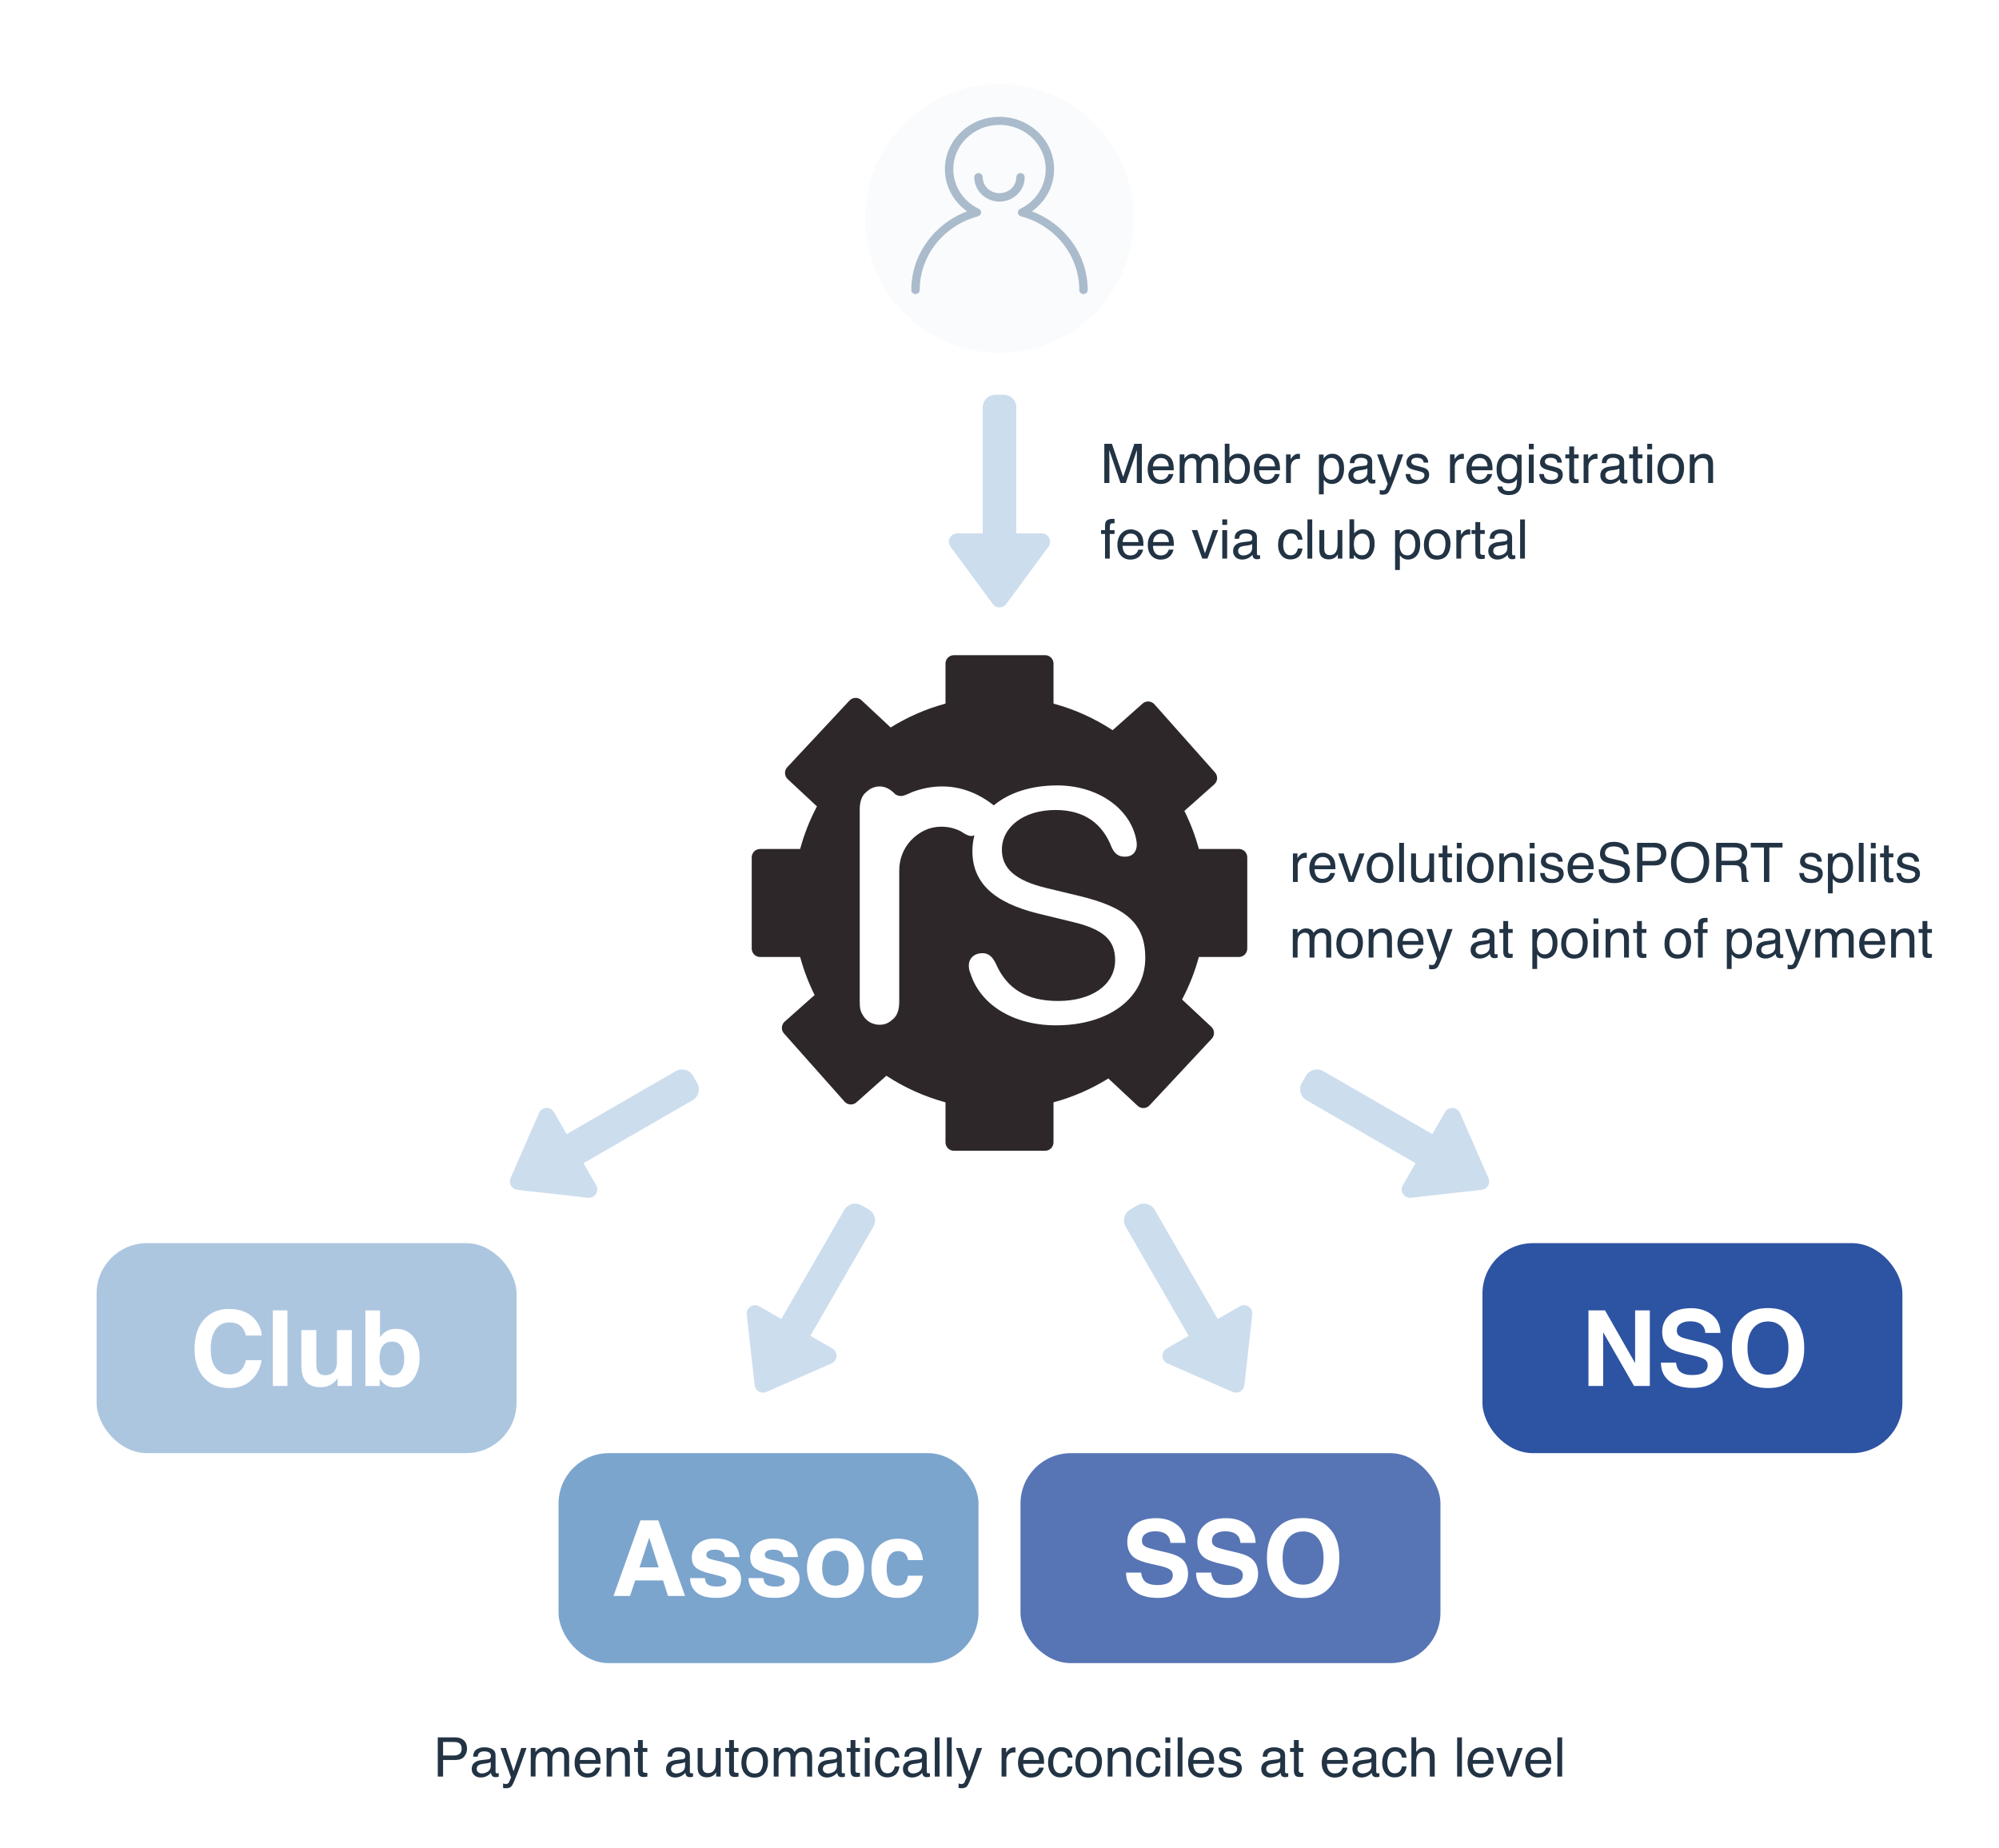<svg fill="none" height="440" viewBox="0 0 476 440" width="476" xmlns="http://www.w3.org/2000/svg"><path d="m0 0h476v440h-476z" fill="#fff"/><rect fill="#adc6e0" height="50" rx="12" width="100" x="23" y="296"/><path d="m46.328 321.15c0-3.141.842-5.562 2.527-7.263 1.465-1.481 3.328-2.222 5.591-2.222 3.027 0 5.241.993 6.641 2.979.773 1.114 1.188 2.233 1.245 3.356h-3.76c-.244-.862-.557-1.513-.94-1.953-.683-.781-1.697-1.172-3.039-1.172-1.367 0-2.446.554-3.235 1.661-.789 1.098-1.184 2.657-1.184 4.675s.415 3.532 1.245 4.541c.838 1.001 1.9 1.501 3.186 1.501 1.318 0 2.323-.431 3.015-1.294.383-.463.7-1.159.952-2.087h3.723c-.326 1.961-1.16 3.556-2.502 4.785-1.335 1.229-3.048 1.843-5.139 1.843-2.588 0-4.622-.83-6.104-2.49-1.481-1.668-2.222-3.955-2.222-6.86zm22.119 8.85h-3.479v-17.993h3.479zm6.872-13.306v8.02c0 .757.09 1.327.269 1.709.317.676.94 1.014 1.868 1.014 1.188 0 2.002-.481 2.441-1.441.228-.521.342-1.208.342-2.063v-7.239h3.528v13.306h-3.381v-1.88c-.033.041-.114.163-.244.366-.13.204-.285.383-.464.537-.545.489-1.074.822-1.587 1.001-.504.179-1.099.269-1.782.269-1.969 0-3.296-.708-3.979-2.124-.383-.781-.574-1.933-.574-3.455v-8.02zm19.006-.293c1.75 0 3.117.631 4.101 1.892.993 1.262 1.489 2.889 1.489 4.883 0 2.067-.488 3.78-1.465 5.139-.977 1.359-2.34 2.039-4.089 2.039-1.099 0-1.982-.22-2.649-.659-.399-.261-.83-.716-1.294-1.367v1.672h-3.406v-17.969h3.467v6.397c.439-.619.924-1.091 1.453-1.416.627-.407 1.424-.611 2.393-.611zm-.891 11.084c.895 0 1.591-.362 2.087-1.086s.745-1.677.745-2.857c0-.944-.122-1.725-.366-2.343-.464-1.172-1.318-1.758-2.563-1.758-1.261 0-2.128.574-2.6 1.721-.244.61-.366 1.4-.366 2.368 0 1.14.252 2.084.757 2.832.505.749 1.274 1.123 2.307 1.123z" fill="#fff"/><rect fill="#7ca5cd" height="50" rx="12" width="100" x="133" y="346"/><path d="m152.275 373.201h4.565l-2.246-7.08zm.232-11.194h4.248l6.372 17.993h-4.077l-1.16-3.699h-6.628l-1.245 3.699h-3.931zm15.344 13.745c.073.618.232 1.058.476 1.318.431.464 1.229.696 2.393.696.683 0 1.224-.102 1.623-.305.407-.204.611-.509.611-.916 0-.39-.163-.687-.489-.891-.325-.203-1.534-.553-3.625-1.05-1.506-.374-2.568-.842-3.186-1.403-.619-.554-.928-1.351-.928-2.393 0-1.229.48-2.283 1.441-3.162.968-.887 2.327-1.33 4.077-1.33 1.66 0 3.011.334 4.052 1.001 1.05.659 1.652 1.802 1.807 3.43h-3.479c-.049-.448-.175-.802-.378-1.062-.383-.472-1.034-.708-1.954-.708-.756 0-1.298.118-1.623.354-.317.236-.476.513-.476.83 0 .399.171.688.513.867.341.187 1.55.508 3.625.964 1.384.326 2.421.818 3.113 1.477.683.668 1.025 1.502 1.025 2.503 0 1.318-.492 2.396-1.477 3.235-.976.83-2.49 1.245-4.541 1.245-2.091 0-3.638-.44-4.639-1.319-.992-.887-1.489-2.014-1.489-3.381zm13.916 0c.073.618.232 1.058.476 1.318.431.464 1.229.696 2.393.696.683 0 1.225-.102 1.623-.305.407-.204.611-.509.611-.916 0-.39-.163-.687-.489-.891-.325-.203-1.534-.553-3.625-1.05-1.506-.374-2.568-.842-3.186-1.403-.619-.554-.928-1.351-.928-2.393 0-1.229.48-2.283 1.441-3.162.968-.887 2.327-1.33 4.077-1.33 1.66 0 3.011.334 4.052 1.001 1.05.659 1.652 1.802 1.807 3.43h-3.479c-.049-.448-.175-.802-.378-1.062-.383-.472-1.034-.708-1.954-.708-.756 0-1.298.118-1.623.354-.317.236-.476.513-.476.83 0 .399.171.688.513.867.341.187 1.55.508 3.625.964 1.384.326 2.421.818 3.113 1.477.683.668 1.025 1.502 1.025 2.503 0 1.318-.492 2.396-1.477 3.235-.976.83-2.49 1.245-4.541 1.245-2.091 0-3.638-.44-4.638-1.319-.993-.887-1.49-2.014-1.49-3.381zm17.175 1.794c1.018 0 1.799-.362 2.344-1.086s.818-1.754.818-3.088c0-1.335-.273-2.36-.818-3.077-.545-.724-1.326-1.086-2.344-1.086-1.017 0-1.802.362-2.356 1.086-.545.717-.817 1.742-.817 3.077 0 1.334.272 2.364.817 3.088.554.724 1.339 1.086 2.356 1.086zm6.812-4.174c0 1.953-.562 3.625-1.685 5.017-1.123 1.383-2.828 2.075-5.114 2.075-2.287 0-3.992-.692-5.115-2.075-1.123-1.392-1.685-3.064-1.685-5.017 0-1.921.562-3.585 1.685-4.993s2.828-2.112 5.115-2.112c2.286 0 3.991.704 5.114 2.112s1.685 3.072 1.685 4.993zm10.449-1.905c-.065-.496-.232-.944-.5-1.342-.391-.538-.997-.806-1.819-.806-1.172 0-1.974.582-2.405 1.745-.228.619-.342 1.441-.342 2.466 0 .977.114 1.762.342 2.356.415 1.107 1.196 1.66 2.344 1.66.814 0 1.391-.219 1.733-.659.342-.439.549-1.009.623-1.709h3.552c-.081 1.058-.464 2.059-1.148 3.003-1.09 1.522-2.705 2.283-4.846 2.283-2.14 0-3.715-.635-4.724-1.904-1.009-1.27-1.513-2.918-1.513-4.944 0-2.287.557-4.065 1.672-5.335 1.115-1.269 2.653-1.904 4.614-1.904 1.668 0 3.032.374 4.089 1.123 1.067.749 1.697 2.071 1.893 3.967z" fill="#fff"/><rect fill="#5775b5" height="50" rx="12" width="100" x="243" y="346"/><path d="m271.723 374.446c.114.822.337 1.436.671 1.843.61.741 1.656 1.111 3.137 1.111.887 0 1.608-.098 2.161-.293 1.05-.374 1.575-1.07 1.575-2.087 0-.595-.261-1.054-.782-1.38-.52-.317-1.338-.598-2.453-.842l-1.905-.427c-1.871-.424-3.165-.883-3.881-1.38-1.213-.83-1.819-2.128-1.819-3.894 0-1.611.586-2.95 1.758-4.016 1.171-1.066 2.893-1.599 5.163-1.599 1.896 0 3.512.504 4.846 1.514 1.343 1.001 2.047 2.457 2.112 4.37h-3.613c-.065-1.083-.537-1.852-1.416-2.307-.586-.302-1.314-.452-2.185-.452-.969 0-1.742.195-2.32.586-.577.39-.866.936-.866 1.636 0 .643.285 1.123.854 1.44.366.212 1.148.46 2.344.745l3.101.744c1.359.326 2.384.761 3.076 1.306 1.074.847 1.611 2.072 1.611 3.675 0 1.644-.631 3.011-1.892 4.101-1.253 1.083-3.027 1.624-5.322 1.624-2.344 0-4.187-.533-5.53-1.599-1.343-1.074-2.014-2.547-2.014-4.419zm16.674 0c.114.822.338 1.436.672 1.843.61.741 1.656 1.111 3.137 1.111.887 0 1.607-.098 2.161-.293 1.05-.374 1.574-1.07 1.574-2.087 0-.595-.26-1.054-.781-1.38-.521-.317-1.339-.598-2.453-.842l-1.905-.427c-1.871-.424-3.165-.883-3.882-1.38-1.212-.83-1.818-2.128-1.818-3.894 0-1.611.586-2.95 1.757-4.016 1.172-1.066 2.893-1.599 5.164-1.599 1.896 0 3.512.504 4.846 1.514 1.343 1.001 2.047 2.457 2.112 4.37h-3.613c-.065-1.083-.537-1.852-1.416-2.307-.586-.302-1.315-.452-2.185-.452-.969 0-1.742.195-2.32.586-.578.39-.866.936-.866 1.636 0 .643.284 1.123.854 1.44.366.212 1.148.46 2.344.745l3.1.744c1.359.326 2.385.761 3.077 1.306 1.074.847 1.611 2.072 1.611 3.675 0 1.644-.631 3.011-1.892 4.101-1.253 1.083-3.028 1.624-5.322 1.624-2.344 0-4.187-.533-5.53-1.599-1.343-1.074-2.014-2.547-2.014-4.419zm21.912 2.868c1.489 0 2.669-.549 3.54-1.647.879-1.099 1.318-2.662 1.318-4.688 0-2.018-.439-3.577-1.318-4.675-.871-1.107-2.051-1.66-3.54-1.66s-2.677.549-3.564 1.648c-.887 1.098-1.331 2.661-1.331 4.687s.444 3.589 1.331 4.688c.887 1.098 2.075 1.647 3.564 1.647zm8.618-6.335c0 3.231-.907 5.705-2.722 7.422-1.359 1.4-3.324 2.099-5.896 2.099s-4.537-.699-5.896-2.099c-1.823-1.717-2.734-4.191-2.734-7.422 0-3.296.911-5.77 2.734-7.422 1.359-1.4 3.324-2.099 5.896-2.099s4.537.699 5.896 2.099c1.815 1.652 2.722 4.126 2.722 7.422z" fill="#fff"/><rect fill="#2d53a3" height="50" rx="12" width="100" x="353" y="296"/><path d="m378.244 312.007h3.943l7.165 12.561v-12.561h3.503v17.993h-3.759l-7.349-12.781v12.781h-3.503zm20.849 12.439c.114.822.338 1.436.672 1.843.61.741 1.656 1.111 3.137 1.111.887 0 1.607-.098 2.16-.293 1.05-.374 1.575-1.07 1.575-2.087 0-.595-.26-1.054-.781-1.38-.521-.317-1.339-.598-2.454-.842l-1.904-.427c-1.872-.424-3.166-.883-3.882-1.38-1.212-.83-1.819-2.128-1.819-3.894 0-1.611.586-2.95 1.758-4.016s2.893-1.599 5.164-1.599c1.896 0 3.511.504 4.846 1.514 1.343 1.001 2.047 2.457 2.112 4.37h-3.614c-.065-1.083-.537-1.852-1.416-2.307-.585-.302-1.314-.452-2.185-.452-.968 0-1.741.195-2.319.586-.578.39-.867.936-.867 1.636 0 .643.285 1.123.855 1.44.366.212 1.147.46 2.344.745l3.1.744c1.359.326 2.385.761 3.076 1.306 1.075.847 1.612 2.072 1.612 3.675 0 1.644-.631 3.011-1.892 4.101-1.254 1.083-3.028 1.624-5.323 1.624-2.343 0-4.187-.533-5.529-1.599-1.343-1.074-2.015-2.547-2.015-4.419zm21.912 2.868c1.489 0 2.669-.549 3.54-1.647.879-1.099 1.318-2.662 1.318-4.688 0-2.018-.439-3.577-1.318-4.675-.871-1.107-2.051-1.66-3.54-1.66s-2.678.549-3.565 1.648c-.887 1.098-1.33 2.661-1.33 4.687s.443 3.589 1.33 4.688c.887 1.098 2.076 1.647 3.565 1.647zm8.618-6.335c0 3.231-.907 5.705-2.722 7.422-1.359 1.4-3.325 2.099-5.896 2.099-2.572 0-4.537-.699-5.896-2.099-1.823-1.717-2.734-4.191-2.734-7.422 0-3.296.911-5.77 2.734-7.422 1.359-1.4 3.324-2.099 5.896-2.099 2.571 0 4.537.699 5.896 2.099 1.815 1.652 2.722 4.126 2.722 7.422z" fill="#fff"/><circle cx="238" cy="52" fill="#fafbfc" r="32"/><path d="m251 40.286c0-6.887-5.82-12.469-13-12.469s-13 5.583-13 12.469c0 4.035 2.016 7.725 5.282 10.036-7.894 2.988-13.282 10.354-13.282 18.739 0 .53.448.959 1 .959s1-.429 1-.959c0-8.234 5.743-15.382 13.892-17.558.881-.235.997-1.388.18-1.781-3.692-1.778-6.072-5.402-6.072-9.436 0-5.827 4.925-10.551 11-10.551s11 4.724 11 10.551c0 4.033-2.38 7.658-6.072 9.436-.817.394-.701 1.546.18 1.781 8.149 2.176 13.892 9.324 13.892 17.558 0 .53.448.959 1 .959s1-.429 1-.959c0-8.386-5.388-15.751-13.282-18.739 3.266-2.311 5.282-6.001 5.282-10.036z" fill="#abc"/><path d="m233 42.204c0 2.649 2.239 4.796 5 4.796s5-2.147 5-4.796" stroke="#abc" stroke-linecap="round" stroke-linejoin="round" stroke-width="2"/><path clip-rule="evenodd" d="m225.141 158c0-1.105.895-2 2-2h21.718c1.105 0 2 .895 2 2v9.532c5.063 1.368 9.802 3.525 14.077 6.33l7.131-6.336c.825-.734 2.089-.66 2.823.166l14.426 16.234c.734.826.659 2.09-.166 2.824l-7.127 6.333c1.432 2.871 2.592 5.901 3.445 9.058h9.532c1.105 0 2 .895 2 2v21.718c0 1.105-.895 2-2 2h-9.532c-.96 3.552-2.308 6.945-3.996 10.131l6.97 6.506c.807.754.851 2.019.097 2.827l-14.82 15.875c-.754.808-2.019.851-2.827.098l-6.972-6.509c-4.006 2.49-8.396 4.42-13.061 5.681v9.532c0 1.105-.895 2-2 2h-21.718c-1.105 0-2-.895-2-2v-9.532c-5.063-1.368-9.802-3.525-14.077-6.33l-7.13 6.336c-.826.734-2.09.66-2.824-.166l-14.426-16.234c-.734-.826-.659-2.09.166-2.824l7.127-6.333c-1.432-2.871-2.592-5.901-3.445-9.058h-9.532c-1.105 0-2-.895-2-2v-21.718c0-1.105.895-2 2-2h9.532c.96-3.552 2.308-6.945 3.996-10.131l-6.97-6.506c-.807-.754-.851-2.019-.097-2.827l14.82-15.875c.754-.808 2.019-.851 2.827-.098l6.972 6.509c4.006-2.49 8.396-4.42 13.061-5.681z" fill="#2e2729" fill-rule="evenodd"/><path clip-rule="evenodd" d="m272.712 228.072c0 9.573-8.669 16.062-21.274 16.062-10.158 0-18.03-4.893-20.37-12.393-.266-.638-.372-1.223-.372-1.808 0-1.861 1.383-2.978 3.244-2.978 1.383 0 2.34.744 3.191 2.5 2.553 5.797 7.074 8.881 14.839 8.881 7.978 0 13.562-3.829 13.562-9.732 0-4.787-2.766-7.34-10.158-9.095l-8.084-1.968c-10.691-2.606-15.743-7.393-15.743-14.892 0-1.313.165-2.568.482-3.755-.258.108-.516.162-.774.162-.581 0-1.396-.368-2.447-1.108-1.45-.739-3.009-1.109-4.677-1.109-2.755 0-5.204 1.127-7.341 3.381-1.777 2.031-2.664 4.393-2.664 7.089v31.192c0 2.069-.563 3.513-1.686 4.322-.871.777-1.795 1.163-2.774 1.163h-.49c-.508 0-1.142-.166-1.903-.499-1.016-.557-1.777-1.459-2.284-2.716-.182-.479-.271-1.238-.271-2.274v-45.759c0-1.957.525-3.342 1.576-4.155.908-.884 1.977-1.328 3.21-1.328 1.27 0 2.503.628 3.698 1.884.436.259.871.387 1.306.387h.163c.398 0 1.25-.313 2.555-.941 2.393-.886 4.749-1.33 7.07-1.33 4.421 0 8.536 1.504 12.344 4.513 3.568-3.002 8.817-4.755 15.117-4.755 9.467 0 17.232 5.318 18.775 12.764.106.532.159.958.159 1.33 0 1.755-1.064 2.872-2.766 2.872-1.489 0-2.446-.532-3.244-2.287-2.127-5.478-6.329-8.829-13.349-8.829-7.499 0-12.765 3.989-12.765 9.467 0 4.468 3.245 7.34 10.531 9.095l7.924 1.914c11.382 2.713 15.69 6.755 15.69 14.733z" fill="#fff" fill-rule="evenodd"/><path d="m242 134h-8v-37c0-1.657 1.343-3 3-3h2c1.657 0 3 1.343 3 3z" fill="#cde"/><path d="m239.61 143.815c-.799 1.085-2.421 1.085-3.22 0l-10.042-13.629c-.973-1.32-.03-3.186 1.61-3.186h20.084c1.64 0 2.583 1.866 1.61 3.186z" fill="#cde"/><path d="m262.958 105.675h1.81l2.678 7.884 2.66-7.884h1.79v9.325h-1.2v-5.503c0-.191.005-.506.013-.946s.013-.912.013-1.416l-2.66 7.865h-1.25l-2.679-7.865v.286c0 .228.004.578.013 1.047.012.466.019.809.019 1.029v5.503h-1.207zm13.54 2.374c.482 0 .95.115 1.403.343.453.224.798.516 1.035.876.228.343.38.743.457 1.2.067.313.101.812.101 1.498h-4.983c.021.69.184 1.244.489 1.663.305.415.777.622 1.416.622.596 0 1.072-.197 1.428-.59.203-.229.347-.493.431-.794h1.124c-.03.25-.129.529-.298.838-.165.305-.352.554-.559.749-.347.339-.777.567-1.289.686-.275.067-.586.101-.933.101-.846 0-1.563-.307-2.152-.92-.588-.618-.882-1.481-.882-2.59 0-1.092.296-1.978.889-2.66.592-.681 1.367-1.022 2.323-1.022zm1.822 3.009c-.047-.495-.155-.891-.324-1.187-.313-.55-.836-.825-1.568-.825-.525 0-.965.19-1.32.571-.356.377-.544.857-.565 1.441zm2.583-2.856h1.13v.965c.271-.335.516-.578.737-.73.376-.259.804-.388 1.282-.388.541 0 .977.134 1.307.4.187.153.356.377.508.673.254-.364.552-.633.895-.806.343-.178.728-.267 1.155-.267.915 0 1.537.33 1.867.991.177.355.266.833.266 1.434v4.526h-1.187v-4.723c0-.452-.114-.763-.342-.933-.225-.169-.5-.254-.826-.254-.448 0-.835.151-1.161.451-.322.3-.483.802-.483 1.504v3.955h-1.161v-4.437c0-.461-.055-.798-.165-1.009-.174-.318-.498-.476-.972-.476-.431 0-.825.167-1.18.501-.351.334-.527.94-.527 1.816v3.605h-1.143zm10.741-2.558h1.11v3.383c.25-.326.548-.574.895-.743.347-.173.724-.26 1.13-.26.847 0 1.532.292 2.057.876.529.58.793 1.437.793 2.571 0 1.075-.26 1.967-.78 2.678-.521.711-1.242 1.067-2.165 1.067-.516 0-.952-.125-1.308-.375-.211-.148-.438-.385-.679-.711v.87h-1.053zm2.97 8.563c.618 0 1.079-.246 1.384-.737.309-.491.463-1.138.463-1.942 0-.715-.154-1.308-.463-1.778-.305-.469-.755-.704-1.352-.704-.521 0-.978.192-1.371.578-.389.385-.584 1.019-.584 1.904 0 .639.08 1.157.241 1.555.301.749.861 1.124 1.682 1.124zm7.186-6.158c.482 0 .95.115 1.403.343.452.224.797.516 1.034.876.229.343.381.743.457 1.2.068.313.102.812.102 1.498h-4.983c.021.69.184 1.244.489 1.663.304.415.776.622 1.415.622.597 0 1.073-.197 1.429-.59.203-.229.347-.493.431-.794h1.124c-.03.25-.129.529-.299.838-.165.305-.351.554-.558.749-.347.339-.777.567-1.289.686-.275.067-.586.101-.933.101-.846 0-1.564-.307-2.152-.92-.588-.618-.882-1.481-.882-2.59 0-1.092.296-1.978.889-2.66.592-.681 1.366-1.022 2.323-1.022zm1.822 3.009c-.047-.495-.155-.891-.324-1.187-.313-.55-.836-.825-1.568-.825-.525 0-.965.19-1.32.571-.356.377-.544.857-.565 1.441zm2.615-2.856h1.085v1.174c.089-.229.307-.506.654-.832.347-.33.747-.495 1.2-.495.021 0 .057.002.108.007.05.004.137.012.26.025v1.206c-.068-.013-.131-.021-.19-.025-.055-.005-.117-.007-.185-.007-.575 0-1.017.187-1.326.559-.309.368-.464.793-.464 1.276v3.91h-1.142zm10.784 6.03c.534 0 .976-.222 1.327-.667.356-.448.533-1.117.533-2.005 0-.542-.078-1.008-.235-1.397-.296-.749-.837-1.123-1.625-1.123-.791 0-1.333.395-1.625 1.187-.156.423-.234.96-.234 1.612 0 .525.078.971.234 1.339.297.703.838 1.054 1.625 1.054zm-2.958-5.999h1.111v.902c.229-.309.479-.548.749-.718.385-.253.838-.38 1.359-.38.77 0 1.424.296 1.961.888.538.589.806 1.431.806 2.527 0 1.481-.387 2.539-1.161 3.173-.491.403-1.062.604-1.714.604-.512 0-.942-.113-1.289-.337-.203-.127-.429-.345-.679-.654v3.472h-1.143zm8.202 4.958c0 .33.12.59.361.781.242.19.527.285.857.285.402 0 .792-.093 1.168-.279.635-.309.953-.815.953-1.517v-.92c-.14.088-.32.162-.54.222-.22.059-.436.101-.647.127l-.692.089c-.415.055-.726.141-.933.26-.352.199-.527.516-.527.952zm2.767-2.311c.263-.033.438-.144.527-.33.051-.101.076-.247.076-.438 0-.389-.139-.67-.419-.844-.275-.178-.67-.267-1.187-.267-.596 0-1.02.161-1.269.483-.14.178-.231.442-.273.793h-1.067c.022-.838.292-1.419.813-1.745.525-.33 1.132-.495 1.822-.495.799 0 1.449.152 1.948.457.496.304.743.778.743 1.422v3.916c0 .119.023.214.07.286.051.072.154.108.311.108.051 0 .108-.003.171-.007.064-.008.132-.019.203-.031v.844c-.177.051-.313.082-.406.095s-.22.019-.381.019c-.393 0-.679-.14-.857-.419-.093-.148-.158-.358-.196-.628-.233.304-.567.569-1.003.793s-.916.337-1.441.337c-.631 0-1.147-.191-1.549-.572-.398-.385-.597-.865-.597-1.441 0-.63.197-1.119.591-1.466.393-.347.909-.561 1.548-.641zm7.84-2.678h1.263c-.161.436-.519 1.43-1.073 2.983-.415 1.168-.762 2.12-1.041 2.857-.66 1.735-1.126 2.792-1.396 3.173-.271.381-.737.572-1.397.572-.161 0-.286-.007-.374-.019-.085-.013-.191-.036-.318-.07v-1.041c.199.055.343.089.432.101.089.013.167.019.235.019.211 0 .366-.036.463-.108.102-.067.186-.152.254-.253.021-.034.097-.208.228-.521.132-.313.227-.546.286-.698l-2.514-6.995h1.295l1.822 5.535zm2.932 4.665c.034.381.129.673.286.876.288.368.787.552 1.498.552.423 0 .795-.091 1.117-.273.322-.186.483-.471.483-.856 0-.292-.13-.515-.388-.667-.165-.093-.491-.201-.977-.324l-.908-.228c-.58-.144-1.007-.305-1.282-.483-.491-.309-.737-.736-.737-1.282 0-.643.231-1.164.692-1.561.466-.398 1.09-.597 1.873-.597 1.024 0 1.762.3 2.215.901.284.381.421.792.413 1.232h-1.079c-.021-.258-.112-.493-.273-.705-.263-.3-.717-.451-1.365-.451-.432 0-.76.083-.984.248-.22.165-.33.383-.33.654 0 .296.146.533.438.711.169.106.419.199.749.279l.755.184c.821.199 1.372.392 1.651.578.444.292.666.751.666 1.377 0 .605-.23 1.128-.692 1.568-.457.44-1.155.66-2.094.66-1.012 0-1.729-.228-2.152-.685-.419-.462-.643-1.031-.673-1.708zm9.471-4.665h1.085v1.174c.089-.229.307-.506.654-.832.347-.33.747-.495 1.2-.495.021 0 .057.002.108.007.051.004.137.012.26.025v1.206c-.068-.013-.131-.021-.19-.025-.055-.005-.117-.007-.184-.007-.576 0-1.018.187-1.327.559-.309.368-.464.793-.464 1.276v3.91h-1.142zm7.128-.153c.483 0 .95.115 1.403.343.453.224.798.516 1.035.876.228.343.381.743.457 1.2.068.313.101.812.101 1.498h-4.982c.021.69.184 1.244.488 1.663.305.415.777.622 1.416.622.596 0 1.073-.197 1.428-.59.203-.229.347-.493.432-.794h1.123c-.029.25-.129.529-.298.838-.165.305-.351.554-.559.749-.347.339-.776.567-1.288.686-.275.067-.586.101-.933.101-.847 0-1.564-.307-2.152-.92-.588-.618-.883-1.481-.883-2.59 0-1.092.297-1.978.889-2.66.593-.681 1.367-1.022 2.323-1.022zm1.822 3.009c-.046-.495-.154-.891-.324-1.187-.313-.55-.835-.825-1.568-.825-.524 0-.964.19-1.32.571-.355.377-.544.857-.565 1.441zm4.983-2.977c.533 0 .999.131 1.396.394.216.148.436.364.661.647v-.857h1.053v6.183c0 .863-.127 1.544-.38 2.044-.474.922-1.369 1.383-2.686 1.383-.732 0-1.347-.165-1.847-.495-.499-.325-.778-.838-.838-1.536h1.162c.055.305.165.54.33.705.258.254.664.381 1.219.381.876 0 1.449-.309 1.72-.927.161-.364.235-1.014.222-1.949-.228.347-.503.605-.825.775-.322.169-.747.254-1.276.254-.736 0-1.382-.261-1.936-.781-.55-.525-.825-1.39-.825-2.596 0-1.139.277-2.027.831-2.666.559-.639 1.232-.959 2.019-.959zm2.057 3.491c0-.842-.174-1.466-.521-1.872-.347-.407-.789-.61-1.327-.61-.804 0-1.354.377-1.65 1.13-.156.402-.235.929-.235 1.581 0 .766.155 1.35.464 1.752.313.398.732.596 1.256.596.821 0 1.399-.37 1.733-1.11.187-.419.28-.908.28-1.467zm2.78-3.339h1.162v6.767h-1.162zm0-2.558h1.162v1.295h-1.162zm3.574 7.192c.034.381.129.673.285.876.288.368.787.552 1.498.552.424 0 .796-.091 1.118-.273.321-.186.482-.471.482-.856 0-.292-.129-.515-.387-.667-.165-.093-.491-.201-.978-.324l-.908-.228c-.579-.144-1.007-.305-1.282-.483-.491-.309-.736-.736-.736-1.282 0-.643.231-1.164.692-1.561.465-.398 1.09-.597 1.872-.597 1.024 0 1.763.3 2.216.901.283.381.421.792.412 1.232h-1.079c-.021-.258-.112-.493-.273-.705-.262-.3-.717-.451-1.364-.451-.432 0-.76.083-.984.248-.22.165-.33.383-.33.654 0 .296.146.533.438.711.169.106.418.199.749.279l.755.184c.821.199 1.371.392 1.65.578.445.292.667.751.667 1.377 0 .605-.231 1.128-.692 1.568-.457.44-1.155.66-2.095.66-1.011 0-1.728-.228-2.152-.685-.419-.462-.643-1.031-.672-1.708zm6.049-6.563h1.155v1.898h1.086v.933h-1.086v4.437c0 .237.081.395.241.476.089.046.237.07.445.07h.178c.063-.005.137-.011.222-.019v.901c-.131.038-.269.066-.413.083-.14.016-.292.025-.457.025-.533 0-.895-.136-1.085-.406-.191-.275-.286-.631-.286-1.067v-4.5h-.92v-.933h.92zm3.421 1.898h1.086v1.174c.089-.229.307-.506.654-.832.347-.33.747-.495 1.199-.495.021 0 .057.002.108.007.051.004.138.012.26.025v1.206c-.067-.013-.131-.021-.19-.025-.055-.005-.116-.007-.184-.007-.576 0-1.018.187-1.327.559-.309.368-.463.793-.463 1.276v3.91h-1.143zm5.174 4.989c0 .33.12.59.362.781.241.19.526.285.856.285.402 0 .792-.093 1.168-.279.635-.309.953-.815.953-1.517v-.92c-.14.088-.32.162-.54.222-.22.059-.436.101-.647.127l-.692.089c-.415.055-.726.141-.933.26-.352.199-.527.516-.527.952zm2.767-2.311c.263-.033.438-.144.527-.33.051-.101.076-.247.076-.438 0-.389-.139-.67-.419-.844-.275-.178-.67-.267-1.187-.267-.596 0-1.02.161-1.269.483-.14.178-.231.442-.273.793h-1.067c.022-.838.292-1.419.813-1.745.525-.33 1.132-.495 1.822-.495.8 0 1.449.152 1.948.457.496.304.743.778.743 1.422v3.916c0 .119.023.214.07.286.051.072.154.108.311.108.051 0 .108-.003.171-.007.064-.008.132-.019.204-.031v.844c-.178.051-.314.082-.407.095s-.22.019-.381.019c-.393 0-.679-.14-.857-.419-.093-.148-.158-.358-.196-.628-.233.304-.567.569-1.003.793s-.916.337-1.441.337c-.631 0-1.147-.191-1.549-.572-.398-.385-.597-.865-.597-1.441 0-.63.197-1.119.591-1.466.393-.347.909-.561 1.548-.641zm3.822-4.576h1.155v1.898h1.085v.933h-1.085v4.437c0 .237.08.395.241.476.089.046.237.07.444.07h.178c.064-.005.138-.011.222-.019v.901c-.131.038-.268.066-.412.083-.14.016-.292.025-.457.025-.534 0-.895-.136-1.086-.406-.19-.275-.285-.631-.285-1.067v-4.5h-.921v-.933h.921zm3.389 1.929h1.162v6.767h-1.162zm0-2.558h1.162v1.295h-1.162zm5.592 8.589c.758 0 1.276-.286 1.556-.857.283-.576.425-1.215.425-1.917 0-.635-.102-1.151-.305-1.549-.321-.626-.876-.94-1.663-.94-.698 0-1.206.267-1.523.8-.318.533-.476 1.177-.476 1.93 0 .724.158 1.327.476 1.809.317.482.821.724 1.51.724zm.045-6.259c.876 0 1.616.292 2.222.876.605.584.907 1.443.907 2.577 0 1.096-.266 2.002-.799 2.717-.534.715-1.361 1.073-2.482 1.073-.936 0-1.678-.316-2.228-.946-.551-.635-.826-1.486-.826-2.552 0-1.143.29-2.052.87-2.729.58-.678 1.358-1.016 2.336-1.016zm4.494.197h1.086v.965c.321-.398.662-.684 1.021-.857.36-.174.76-.261 1.2-.261.965 0 1.617.337 1.955 1.01.186.368.28.895.28 1.58v4.361h-1.162v-4.285c0-.414-.061-.749-.184-1.003-.203-.423-.571-.634-1.105-.634-.27 0-.493.027-.666.082-.313.093-.588.279-.825.559-.191.224-.316.457-.375.698-.055.237-.082.578-.082 1.022v3.561h-1.143zm-139.248 16.965c.016-.474.099-.821.247-1.041.267-.389.781-.584 1.543-.584.072 0 .146.002.222.006.076.005.163.011.26.019v1.041c-.118-.008-.205-.012-.26-.012-.051-.005-.1-.007-.146-.007-.347 0-.555.091-.622.273-.068.178-.102.635-.102 1.371h1.13v.902h-1.143v5.865h-1.129v-5.865h-.946v-.902h.946zm6.163.882c.483 0 .95.115 1.403.343.453.224.798.516 1.035.876.228.343.38.743.457 1.2.067.313.101.812.101 1.498h-4.983c.021.69.184 1.244.489 1.663.305.415.777.622 1.416.622.596 0 1.072-.197 1.428-.59.203-.229.347-.493.431-.794h1.124c-.03.25-.129.529-.298.838-.165.305-.352.554-.559.749-.347.339-.776.567-1.289.686-.275.067-.586.101-.933.101-.846 0-1.563-.307-2.151-.92-.589-.618-.883-1.481-.883-2.59 0-1.092.296-1.978.889-2.66.592-.681 1.367-1.022 2.323-1.022zm1.822 3.009c-.047-.495-.155-.891-.324-1.187-.313-.55-.836-.825-1.568-.825-.524 0-.965.19-1.32.571-.355.377-.544.857-.565 1.441zm5.414-3.009c.483 0 .95.115 1.403.343.453.224.798.516 1.035.876.228.343.381.743.457 1.2.068.313.102.812.102 1.498h-4.983c.021.69.184 1.244.488 1.663.305.415.777.622 1.416.622.597 0 1.073-.197 1.428-.59.203-.229.347-.493.432-.794h1.123c-.029.25-.129.529-.298.838-.165.305-.351.554-.559.749-.347.339-.776.567-1.288.686-.275.067-.586.101-.933.101-.847 0-1.564-.307-2.152-.92-.588-.618-.882-1.481-.882-2.59 0-1.092.296-1.978.888-2.66.593-.681 1.367-1.022 2.323-1.022zm1.822 3.009c-.046-.495-.154-.891-.324-1.187-.313-.55-.835-.825-1.567-.825-.525 0-.965.19-1.321.571-.355.377-.543.857-.565 1.441zm6.76-2.856 1.816 5.535 1.898-5.535h1.25l-2.564 6.798h-1.219l-2.507-6.798zm5.942.031h1.161v6.767h-1.161zm0-2.558h1.161v1.295h-1.161zm3.77 7.516c0 .33.121.59.362.781.241.19.527.285.857.285.402 0 .791-.093 1.168-.279.635-.309.952-.815.952-1.517v-.92c-.139.088-.319.162-.539.222-.22.059-.436.101-.648.127l-.692.089c-.414.055-.725.141-.933.26-.351.199-.527.516-.527.952zm2.768-2.311c.262-.033.438-.144.527-.33.051-.101.076-.247.076-.438 0-.389-.14-.67-.419-.844-.275-.178-.671-.267-1.187-.267-.597 0-1.02.161-1.27.483-.139.178-.23.442-.272.793h-1.067c.021-.838.292-1.419.813-1.745.524-.33 1.132-.495 1.821-.495.8 0 1.45.152 1.949.457.495.304.743.778.743 1.422v3.916c0 .119.023.214.07.286.05.072.154.108.311.108.05 0 .108-.003.171-.007.064-.008.131-.019.203-.031v.844c-.178.051-.313.082-.406.095s-.22.019-.381.019c-.393 0-.679-.14-.857-.419-.093-.148-.159-.358-.197-.628-.232.304-.567.569-1.003.793-.435.224-.916.337-1.44.337-.631 0-1.147-.191-1.549-.572-.398-.385-.597-.865-.597-1.441 0-.63.197-1.119.59-1.466.394-.347.91-.561 1.549-.641zm9.832-2.875c.766 0 1.389.186 1.867.558.482.373.772 1.014.869 1.924h-1.111c-.067-.419-.222-.766-.463-1.041-.241-.279-.628-.419-1.162-.419-.727 0-1.248.355-1.561 1.066-.203.462-.305 1.031-.305 1.708 0 .681.144 1.255.432 1.72s.74.698 1.358.698c.474 0 .849-.144 1.124-.431.279-.292.472-.69.577-1.194h1.111c-.127.902-.444 1.562-.952 1.981-.508.414-1.157.622-1.949.622-.888 0-1.597-.324-2.126-.971-.529-.652-.793-1.465-.793-2.438 0-1.193.289-2.122.869-2.787.58-.664 1.318-.996 2.215-.996zm3.911-2.33h1.142v9.325h-1.142zm4.005 2.527v4.513c0 .347.055.63.165.85.203.407.582.61 1.136.61.796 0 1.338-.356 1.625-1.067.157-.38.235-.903.235-1.567v-3.339h1.143v6.798h-1.079l.012-1.003c-.148.258-.332.476-.552.654-.436.355-.965.533-1.587.533-.969 0-1.629-.324-1.98-.971-.191-.347-.286-.81-.286-1.39v-4.621zm6.005-2.558h1.111v3.383c.249-.326.548-.574.895-.743.347-.173.723-.26 1.13-.26.846 0 1.532.292 2.056.876.529.58.794 1.437.794 2.571 0 1.075-.261 1.967-.781 2.678-.521.711-1.242 1.067-2.165 1.067-.516 0-.952-.125-1.307-.375-.212-.148-.438-.385-.679-.711v.87h-1.054zm2.971 8.563c.617 0 1.079-.246 1.383-.737.309-.491.464-1.138.464-1.942 0-.715-.155-1.308-.464-1.778-.304-.469-.755-.704-1.352-.704-.52 0-.977.192-1.371.578-.389.385-.584 1.019-.584 1.904 0 .639.081 1.157.241 1.555.301.749.862 1.124 1.683 1.124zm10.841.025c.534 0 .976-.222 1.327-.667.356-.448.533-1.117.533-2.005 0-.542-.078-1.008-.235-1.397-.296-.749-.837-1.123-1.625-1.123-.791 0-1.333.395-1.625 1.187-.156.423-.234.96-.234 1.612 0 .525.078.971.234 1.339.297.703.838 1.054 1.625 1.054zm-2.958-5.999h1.111v.902c.229-.309.478-.548.749-.718.385-.253.838-.38 1.359-.38.77 0 1.424.296 1.961.888.538.589.806 1.431.806 2.527 0 1.481-.387 2.539-1.161 3.173-.491.403-1.063.604-1.714.604-.512 0-.942-.113-1.289-.337-.203-.127-.429-.345-.679-.654v3.472h-1.143zm10.023 6.031c.758 0 1.276-.286 1.556-.857.283-.576.425-1.215.425-1.917 0-.635-.102-1.151-.305-1.549-.322-.626-.876-.94-1.663-.94-.698 0-1.206.267-1.523.8-.318.533-.476 1.177-.476 1.93 0 .724.158 1.327.476 1.809.317.482.821.724 1.51.724zm.045-6.259c.876 0 1.616.292 2.221.876.606.584.908 1.443.908 2.577 0 1.096-.266 2.002-.8 2.717-.533.715-1.36 1.073-2.482 1.073-.935 0-1.677-.316-2.228-.946-.55-.635-.825-1.486-.825-2.552 0-1.143.29-2.052.87-2.729.58-.678 1.358-1.016 2.336-1.016zm4.526.197h1.085v1.174c.089-.229.307-.506.654-.832.347-.33.747-.495 1.2-.495.021 0 .057.002.108.007.05.004.137.012.26.025v1.206c-.068-.013-.131-.021-.191-.025-.055-.005-.116-.007-.184-.007-.575 0-1.017.187-1.326.559-.309.368-.464.793-.464 1.276v3.91h-1.142zm4.526-1.898h1.155v1.898h1.085v.933h-1.085v4.437c0 .237.08.395.241.476.089.046.237.07.444.07h.178c.064-.005.138-.011.222-.019v.901c-.131.038-.268.066-.412.083-.14.016-.292.025-.457.025-.534 0-.895-.136-1.086-.406-.19-.275-.285-.631-.285-1.067v-4.5h-.921v-.933h.921zm4.265 6.887c0 .33.121.59.362.781.241.19.527.285.857.285.402 0 .791-.093 1.168-.279.635-.309.952-.815.952-1.517v-.92c-.14.088-.319.162-.54.222-.22.059-.435.101-.647.127l-.692.089c-.415.055-.726.141-.933.26-.351.199-.527.516-.527.952zm2.768-2.311c.262-.033.438-.144.527-.33.05-.101.076-.247.076-.438 0-.389-.14-.67-.419-.844-.275-.178-.671-.267-1.187-.267-.597 0-1.02.161-1.27.483-.139.178-.23.442-.273.793h-1.066c.021-.838.292-1.419.812-1.745.525-.33 1.132-.495 1.822-.495.8 0 1.45.152 1.949.457.495.304.743.778.743 1.422v3.916c0 .119.023.214.069.286.051.072.155.108.311.108.051 0 .108-.003.172-.007.063-.008.131-.019.203-.031v.844c-.178.051-.313.082-.406.095s-.22.019-.381.019c-.394 0-.679-.14-.857-.419-.093-.148-.159-.358-.197-.628-.233.304-.567.569-1.003.793s-.916.337-1.441.337c-.63 0-1.147-.191-1.549-.572-.397-.385-.596-.865-.596-1.441 0-.63.197-1.119.59-1.466.394-.347.91-.561 1.549-.641zm3.624-5.205h1.143v9.325h-1.143z" fill="#234"/><path d="m307.87 203.202h1.085v1.174c.089-.229.307-.506.654-.832.347-.33.747-.495 1.2-.495.021 0 .057.002.108.007.05.004.137.012.26.025v1.206c-.068-.013-.131-.021-.191-.025-.055-.005-.116-.007-.184-.007-.575 0-1.017.187-1.326.559-.309.368-.464.793-.464 1.276v3.91h-1.142zm7.128-.153c.482 0 .95.115 1.403.343.453.224.798.516 1.035.876.228.343.38.743.457 1.2.067.313.101.812.101 1.498h-4.983c.021.69.184 1.244.489 1.663.305.415.777.622 1.416.622.596 0 1.072-.197 1.428-.59.203-.229.347-.493.431-.794h1.124c-.03.25-.129.529-.298.838-.165.305-.352.554-.559.749-.347.339-.777.567-1.289.686-.275.067-.586.101-.933.101-.846 0-1.563-.307-2.152-.92-.588-.618-.882-1.481-.882-2.59 0-1.092.296-1.978.889-2.66.592-.681 1.367-1.022 2.323-1.022zm1.822 3.009c-.047-.495-.155-.891-.324-1.187-.313-.55-.836-.825-1.568-.825-.525 0-.965.19-1.32.571-.356.377-.544.857-.565 1.441zm3.142-2.856 1.815 5.535 1.898-5.535h1.251l-2.565 6.798h-1.218l-2.508-6.798zm8.639 6.062c.758 0 1.276-.286 1.555-.857.284-.576.426-1.215.426-1.917 0-.635-.102-1.151-.305-1.549-.322-.626-.876-.94-1.663-.94-.698 0-1.206.267-1.524.8-.317.533-.476 1.177-.476 1.93 0 .724.159 1.327.476 1.809.318.482.821.724 1.511.724zm.045-6.259c.875 0 1.616.292 2.221.876s.908 1.443.908 2.577c0 1.096-.267 2.002-.8 2.717s-1.36 1.073-2.482 1.073c-.935 0-1.678-.316-2.228-.946-.55-.635-.825-1.486-.825-2.552 0-1.143.29-2.052.87-2.729.579-.678 1.358-1.016 2.336-1.016zm4.525-2.33h1.143v9.325h-1.143zm4.006 2.527v4.513c0 .347.055.63.165.85.203.407.582.61 1.136.61.796 0 1.337-.356 1.625-1.067.157-.38.235-.903.235-1.567v-3.339h1.142v6.798h-1.079l.013-1.003c-.148.258-.332.476-.552.654-.436.355-.965.533-1.587.533-.969 0-1.629-.324-1.981-.971-.19-.347-.285-.81-.285-1.39v-4.621zm6.322-1.898h1.155v1.898h1.086v.933h-1.086v4.437c0 .237.081.395.242.476.088.046.236.07.444.07h.178c.063-.005.137-.011.222-.019v.901c-.131.038-.269.066-.413.083-.139.016-.292.025-.457.025-.533 0-.895-.136-1.085-.406-.191-.275-.286-.631-.286-1.067v-4.5h-.92v-.933h.92zm3.39 1.929h1.161v6.767h-1.161zm0-2.558h1.161v1.295h-1.161zm5.592 8.589c.757 0 1.276-.286 1.555-.857.284-.576.425-1.215.425-1.917 0-.635-.101-1.151-.304-1.549-.322-.626-.876-.94-1.663-.94-.699 0-1.206.267-1.524.8-.317.533-.476 1.177-.476 1.93 0 .724.159 1.327.476 1.809.318.482.821.724 1.511.724zm.044-6.259c.876 0 1.617.292 2.222.876s.908 1.443.908 2.577c0 1.096-.267 2.002-.8 2.717s-1.361 1.073-2.482 1.073c-.935 0-1.678-.316-2.228-.946-.55-.635-.825-1.486-.825-2.552 0-1.143.29-2.052.869-2.729.58-.678 1.359-1.016 2.336-1.016zm4.495.197h1.085v.965c.322-.398.662-.684 1.022-.857.36-.174.76-.261 1.2-.261.965 0 1.616.337 1.955 1.01.186.368.279.895.279 1.58v4.361h-1.162v-4.285c0-.414-.061-.749-.184-1.003-.203-.423-.571-.634-1.104-.634-.271 0-.493.027-.667.082-.313.093-.588.279-.825.559-.19.224-.315.457-.374.698-.055.237-.083.578-.083 1.022v3.561h-1.142zm7.236.031h1.161v6.767h-1.161zm0-2.558h1.161v1.295h-1.161zm3.574 7.192c.033.381.129.673.285.876.288.368.787.552 1.498.552.423 0 .796-.091 1.117-.273.322-.186.483-.471.483-.856 0-.292-.129-.515-.387-.667-.165-.093-.491-.201-.978-.324l-.908-.228c-.579-.144-1.007-.305-1.282-.483-.491-.309-.736-.736-.736-1.282 0-.643.231-1.164.692-1.561.465-.398 1.089-.597 1.872-.597 1.024 0 1.763.3 2.216.901.283.381.421.792.412 1.232h-1.079c-.021-.258-.112-.493-.273-.705-.262-.3-.717-.451-1.365-.451-.431 0-.759.083-.983.248-.22.165-.331.383-.331.654 0 .296.146.533.438.711.17.106.419.199.75.279l.755.184c.821.199 1.371.392 1.65.578.445.292.667.751.667 1.377 0 .605-.231 1.128-.692 1.568-.457.44-1.155.66-2.095.66-1.011 0-1.729-.228-2.152-.685-.419-.462-.643-1.031-.673-1.708zm8.651-4.818c.483 0 .95.115 1.403.343.453.224.798.516 1.035.876.228.343.381.743.457 1.2.068.313.102.812.102 1.498h-4.983c.021.69.184 1.244.488 1.663.305.415.777.622 1.416.622.597 0 1.073-.197 1.428-.59.203-.229.347-.493.432-.794h1.123c-.029.25-.129.529-.298.838-.165.305-.351.554-.559.749-.347.339-.776.567-1.288.686-.275.067-.586.101-.933.101-.847 0-1.564-.307-2.152-.92-.588-.618-.882-1.481-.882-2.59 0-1.092.296-1.978.888-2.66.593-.681 1.367-1.022 2.323-1.022zm1.822 3.009c-.046-.495-.154-.891-.324-1.187-.313-.55-.835-.825-1.567-.825-.525 0-.965.19-1.321.571-.355.377-.543.857-.565 1.441zm3.561.933c.03.529.155.959.375 1.289.419.618 1.157.927 2.215.927.474 0 .906-.068 1.295-.204.753-.262 1.13-.732 1.13-1.409 0-.508-.159-.869-.476-1.085-.322-.212-.825-.396-1.511-.552l-1.263-.286c-.825-.186-1.409-.392-1.752-.616-.592-.389-.889-.971-.889-1.745 0-.838.29-1.526.87-2.063.58-.538 1.401-.807 2.463-.807.977 0 1.807.237 2.488.711.686.47 1.028 1.223 1.028 2.26h-1.187c-.063-.499-.199-.882-.406-1.149-.385-.486-1.039-.73-1.961-.73-.745 0-1.28.157-1.606.47s-.489.677-.489 1.092c0 .457.19.791.571 1.003.25.135.815.304 1.695.507l1.308.299c.63.144 1.117.34 1.46.59.592.436.888 1.069.888 1.898 0 1.033-.376 1.771-1.13 2.215-.749.445-1.62.667-2.615.667-1.159 0-2.067-.296-2.723-.889-.656-.588-.977-1.386-.965-2.393zm7.967-6.316h4.195c.83 0 1.498.235 2.006.705.508.465.762 1.121.762 1.968 0 .728-.226 1.362-.679 1.904-.453.537-1.149.806-2.089.806h-2.932v3.942h-1.263zm5.687 2.679c0-.686-.254-1.151-.762-1.396-.279-.132-.662-.197-1.149-.197h-2.513v3.231h2.513c.567 0 1.027-.121 1.378-.362.355-.241.533-.667.533-1.276zm6.887-2.933c1.646 0 2.865.529 3.657 1.587.617.825.926 1.881.926 3.168 0 1.392-.353 2.549-1.06 3.472-.829 1.083-2.012 1.625-3.548 1.625-1.435 0-2.562-.474-3.383-1.422-.733-.914-1.099-2.069-1.099-3.466 0-1.261.314-2.34.94-3.237.804-1.151 1.993-1.727 3.567-1.727zm.127 8.722c1.113 0 1.917-.398 2.412-1.193.5-.8.749-1.718.749-2.755 0-1.096-.287-1.979-.863-2.647-.571-.669-1.354-1.003-2.349-1.003-.964 0-1.752.332-2.361.997-.609.66-.914 1.635-.914 2.926 0 1.032.26 1.904.781 2.615.525.707 1.373 1.06 2.545 1.06zm10.302-4.196c.593 0 1.061-.118 1.403-.355.347-.237.521-.665.521-1.282 0-.665-.241-1.118-.724-1.359-.258-.127-.603-.19-1.034-.19h-3.085v3.186zm-4.183-4.272h4.317c.711 0 1.297.104 1.758.311.876.398 1.314 1.132 1.314 2.203 0 .559-.116 1.016-.349 1.371-.229.356-.55.641-.965.857.364.148.637.343.819.584.186.241.29.633.311 1.174l.044 1.251c.013.355.043.62.089.793.076.296.212.487.407.572v.209h-1.549c-.043-.08-.076-.184-.102-.311-.025-.127-.046-.372-.063-.736l-.077-1.556c-.029-.609-.256-1.017-.679-1.225-.241-.114-.62-.171-1.136-.171h-2.875v3.999h-1.264zm15.8 0v1.111h-3.142v8.214h-1.283v-8.214h-3.142v-1.111zm5.078 7.192c.034.381.129.673.285.876.288.368.788.552 1.498.552.424 0 .796-.091 1.118-.273.321-.186.482-.471.482-.856 0-.292-.129-.515-.387-.667-.165-.093-.491-.201-.978-.324l-.907-.228c-.58-.144-1.008-.305-1.283-.483-.49-.309-.736-.736-.736-1.282 0-.643.231-1.164.692-1.561.465-.398 1.09-.597 1.873-.597 1.024 0 1.762.3 2.215.901.283.381.421.792.412 1.232h-1.079c-.021-.258-.112-.493-.273-.705-.262-.3-.717-.451-1.364-.451-.432 0-.76.083-.984.248-.22.165-.33.383-.33.654 0 .296.146.533.438.711.169.106.419.199.749.279l.755.184c.821.199 1.371.392 1.65.578.445.292.667.751.667 1.377 0 .605-.231 1.128-.692 1.568-.457.44-1.155.66-2.095.66-1.011 0-1.728-.228-2.151-.685-.419-.462-.644-1.031-.673-1.708zm8.69 1.365c.533 0 .975-.222 1.326-.667.356-.448.534-1.117.534-2.005 0-.542-.079-1.008-.235-1.397-.296-.749-.838-1.123-1.625-1.123-.792 0-1.333.395-1.625 1.187-.157.423-.235.96-.235 1.612 0 .525.078.971.235 1.339.296.703.838 1.054 1.625 1.054zm-2.958-5.999h1.111v.902c.228-.309.478-.548.749-.718.385-.253.837-.38 1.358-.38.77 0 1.424.296 1.961.888.538.589.807 1.431.807 2.527 0 1.481-.388 2.539-1.162 3.173-.491.403-1.062.604-1.714.604-.512 0-.941-.113-1.288-.337-.204-.127-.43-.345-.68-.654v3.472h-1.142zm7.357-2.558h1.142v9.325h-1.142zm2.862 2.558h1.162v6.767h-1.162zm0-2.558h1.162v1.295h-1.162zm3.124.629h1.155v1.898h1.085v.933h-1.085v4.437c0 .237.08.395.241.476.089.046.237.07.444.07h.178c.064-.005.138-.011.222-.019v.901c-.131.038-.268.066-.412.083-.14.016-.292.025-.457.025-.534 0-.895-.136-1.086-.406-.19-.275-.285-.631-.285-1.067v-4.5h-.921v-.933h.921zm4.068 6.563c.034.381.129.673.286.876.288.368.787.552 1.498.552.423 0 .796-.091 1.117-.273.322-.186.483-.471.483-.856 0-.292-.129-.515-.388-.667-.165-.093-.49-.201-.977-.324l-.908-.228c-.58-.144-1.007-.305-1.282-.483-.491-.309-.736-.736-.736-1.282 0-.643.23-1.164.692-1.561.465-.398 1.089-.597 1.872-.597 1.024 0 1.763.3 2.215.901.284.381.421.792.413 1.232h-1.079c-.021-.258-.112-.493-.273-.705-.262-.3-.717-.451-1.365-.451-.431 0-.759.083-.984.248-.22.165-.33.383-.33.654 0 .296.146.533.438.711.17.106.419.199.749.279l.756.184c.821.199 1.371.392 1.65.578.444.292.667.751.667 1.377 0 .605-.231 1.128-.692 1.568-.457.44-1.156.66-2.095.66-1.011 0-1.729-.228-2.152-.685-.419-.462-.643-1.031-.673-1.708zm-144.834 13.335h1.13v.965c.271-.335.516-.578.736-.73.377-.259.804-.388 1.282-.388.542 0 .978.134 1.308.4.186.153.355.377.508.673.254-.364.552-.633.895-.806.343-.178.728-.267 1.155-.267.914 0 1.536.33 1.866.991.178.355.267.833.267 1.434v4.526h-1.187v-4.723c0-.452-.114-.763-.343-.933-.224-.169-.499-.254-.825-.254-.449 0-.836.151-1.162.451-.321.3-.482.802-.482 1.504v3.955h-1.162v-4.437c0-.461-.055-.798-.165-1.009-.173-.318-.497-.476-.971-.476-.432 0-.825.167-1.181.501-.351.334-.527.94-.527 1.816v3.605h-1.142zm13.527 6.062c.757 0 1.276-.286 1.555-.857.283-.576.425-1.215.425-1.917 0-.635-.101-1.151-.304-1.549-.322-.626-.876-.94-1.664-.94-.698 0-1.206.267-1.523.8s-.476 1.177-.476 1.93c0 .724.159 1.327.476 1.809s.821.724 1.511.724zm.044-6.259c.876 0 1.617.292 2.222.876s.908 1.443.908 2.577c0 1.096-.267 2.002-.8 2.717s-1.361 1.073-2.482 1.073c-.935 0-1.678-.316-2.228-.946-.55-.635-.825-1.486-.825-2.552 0-1.143.289-2.052.869-2.729.58-.678 1.359-1.016 2.336-1.016zm4.494.197h1.086v.965c.321-.398.662-.684 1.022-.857.359-.174.759-.261 1.199-.261.965 0 1.617.337 1.956 1.01.186.368.279.895.279 1.58v4.361h-1.162v-4.285c0-.414-.061-.749-.184-1.003-.203-.423-.571-.634-1.104-.634-.271 0-.493.027-.667.082-.313.093-.588.279-.825.559-.191.224-.315.457-.375.698-.055.237-.082.578-.082 1.022v3.561h-1.143zm10.068-.153c.482 0 .95.115 1.403.343.452.224.797.516 1.034.876.229.343.381.743.457 1.2.068.313.102.812.102 1.498h-4.983c.021.69.184 1.244.489 1.663.304.415.776.622 1.415.622.597 0 1.073-.197 1.428-.59.204-.229.347-.493.432-.794h1.124c-.03.25-.129.529-.299.838-.165.305-.351.554-.558.749-.347.339-.777.567-1.289.686-.275.067-.586.101-.933.101-.846 0-1.564-.307-2.152-.92-.588-.618-.882-1.481-.882-2.59 0-1.092.296-1.978.888-2.66.593-.681 1.367-1.022 2.324-1.022zm1.821 3.009c-.046-.495-.154-.891-.323-1.187-.313-.55-.836-.825-1.568-.825-.525 0-.965.19-1.32.571-.356.377-.544.857-.565 1.441zm6.831-2.856h1.263c-.161.436-.519 1.43-1.073 2.983-.415 1.168-.762 2.12-1.041 2.857-.66 1.735-1.126 2.792-1.397 3.173-.27.381-.736.572-1.396.572-.161 0-.286-.007-.375-.019-.084-.013-.19-.036-.317-.07v-1.041c.199.055.343.089.432.101.089.013.167.019.235.019.211 0 .366-.036.463-.108.102-.067.186-.152.254-.253.021-.034.097-.208.228-.521.132-.313.227-.546.286-.698l-2.514-6.995h1.295l1.822 5.535zm6.747 4.989c0 .33.121.59.362.781.241.19.527.285.857.285.402 0 .791-.093 1.168-.279.635-.309.952-.815.952-1.517v-.92c-.14.088-.32.162-.54.222-.22.059-.435.101-.647.127l-.692.089c-.415.055-.726.141-.933.26-.351.199-.527.516-.527.952zm2.768-2.311c.262-.033.438-.144.527-.33.05-.101.076-.247.076-.438 0-.389-.14-.67-.419-.844-.275-.178-.671-.267-1.187-.267-.597 0-1.02.161-1.27.483-.139.178-.23.442-.273.793h-1.066c.021-.838.292-1.419.812-1.745.525-.33 1.132-.495 1.822-.495.8 0 1.45.152 1.949.457.495.304.743.778.743 1.422v3.916c0 .119.023.214.069.286.051.072.155.108.311.108.051 0 .108-.003.172-.007.063-.008.131-.019.203-.031v.844c-.178.051-.313.082-.406.095s-.22.019-.381.019c-.394 0-.679-.14-.857-.419-.093-.148-.159-.358-.197-.628-.233.304-.567.569-1.003.793s-.916.337-1.441.337c-.63 0-1.147-.191-1.549-.572-.397-.385-.596-.865-.596-1.441 0-.63.197-1.119.59-1.466.394-.347.91-.561 1.549-.641zm3.821-4.576h1.155v1.898h1.086v.933h-1.086v4.437c0 .237.081.395.241.476.089.046.237.07.445.07h.178c.063-.005.137-.011.222-.019v.901c-.131.038-.269.066-.413.083-.14.016-.292.025-.457.025-.533 0-.895-.136-1.085-.406-.191-.275-.286-.631-.286-1.067v-4.5h-.92v-.933h.92zm9.877 7.928c.533 0 .975-.222 1.327-.667.355-.448.533-1.117.533-2.005 0-.542-.078-1.008-.235-1.397-.296-.749-.838-1.123-1.625-1.123-.791 0-1.333.395-1.625 1.187-.157.423-.235.96-.235 1.612 0 .525.078.971.235 1.339.296.703.838 1.054 1.625 1.054zm-2.958-5.999h1.111v.902c.228-.309.478-.548.749-.718.385-.253.838-.38 1.358-.38.77 0 1.424.296 1.962.888.537.589.806 1.431.806 2.527 0 1.481-.387 2.539-1.162 3.173-.491.403-1.062.604-1.714.604-.512 0-.941-.113-1.288-.337-.203-.127-.43-.345-.679-.654v3.472h-1.143zm10.023 6.031c.757 0 1.276-.286 1.555-.857.284-.576.425-1.215.425-1.917 0-.635-.101-1.151-.304-1.549-.322-.626-.876-.94-1.663-.94-.699 0-1.206.267-1.524.8-.317.533-.476 1.177-.476 1.93 0 .724.159 1.327.476 1.809.318.482.821.724 1.511.724zm.044-6.259c.876 0 1.617.292 2.222.876s.908 1.443.908 2.577c0 1.096-.267 2.002-.8 2.717s-1.361 1.073-2.482 1.073c-.935 0-1.678-.316-2.228-.946-.55-.635-.825-1.486-.825-2.552 0-1.143.29-2.052.869-2.729.58-.678 1.359-1.016 2.336-1.016zm4.494.228h1.162v6.767h-1.162zm0-2.558h1.162v1.295h-1.162zm2.895 2.527h1.085v.965c.322-.398.663-.684 1.022-.857.36-.174.76-.261 1.2-.261.965 0 1.617.337 1.955 1.01.186.368.279.895.279 1.58v4.361h-1.161v-4.285c0-.414-.061-.749-.184-1.003-.203-.423-.572-.634-1.105-.634-.271 0-.493.027-.666.082-.313.093-.588.279-.825.559-.191.224-.316.457-.375.698-.055.237-.082.578-.082 1.022v3.561h-1.143zm7.465-1.898h1.155v1.898h1.086v.933h-1.086v4.437c0 .237.081.395.241.476.089.046.237.07.445.07h.177c.064-.005.138-.011.223-.019v.901c-.132.038-.269.066-.413.083-.14.016-.292.025-.457.025-.533 0-.895-.136-1.086-.406-.19-.275-.285-.631-.285-1.067v-4.5h-.921v-.933h.921zm9.705 7.96c.758 0 1.276-.286 1.556-.857.283-.576.425-1.215.425-1.917 0-.635-.102-1.151-.305-1.549-.321-.626-.876-.94-1.663-.94-.698 0-1.206.267-1.523.8-.318.533-.476 1.177-.476 1.93 0 .724.158 1.327.476 1.809.317.482.821.724 1.51.724zm.045-6.259c.876 0 1.616.292 2.222.876.605.584.907 1.443.907 2.577 0 1.096-.266 2.002-.8 2.717-.533.715-1.36 1.073-2.482 1.073-.935 0-1.677-.316-2.228-.946-.55-.635-.825-1.486-.825-2.552 0-1.143.29-2.052.87-2.729.58-.678 1.358-1.016 2.336-1.016zm4.78-.838c.017-.474.099-.821.247-1.041.267-.389.781-.584 1.543-.584.072 0 .146.002.222.006.076.005.163.011.26.019v1.041c-.118-.008-.205-.012-.26-.012-.051-.005-.1-.007-.146-.007-.347 0-.555.091-.622.273-.068.178-.102.635-.102 1.371h1.13v.902h-1.143v5.865h-1.129v-5.865h-.946v-.902h.946zm9.819 7.065c.534 0 .976-.222 1.327-.667.356-.448.533-1.117.533-2.005 0-.542-.078-1.008-.235-1.397-.296-.749-.837-1.123-1.625-1.123-.791 0-1.333.395-1.625 1.187-.156.423-.234.96-.234 1.612 0 .525.078.971.234 1.339.297.703.838 1.054 1.625 1.054zm-2.958-5.999h1.111v.902c.229-.309.478-.548.749-.718.385-.253.838-.38 1.359-.38.77 0 1.424.296 1.961.888.538.589.806 1.431.806 2.527 0 1.481-.387 2.539-1.161 3.173-.491.403-1.063.604-1.714.604-.512 0-.942-.113-1.289-.337-.203-.127-.429-.345-.679-.654v3.472h-1.143zm8.202 4.958c0 .33.12.59.361.781.242.19.527.285.857.285.402 0 .792-.093 1.168-.279.635-.309.952-.815.952-1.517v-.92c-.139.088-.319.162-.539.222-.22.059-.436.101-.648.127l-.691.089c-.415.055-.726.141-.934.26-.351.199-.526.516-.526.952zm2.767-2.311c.263-.033.438-.144.527-.33.051-.101.076-.247.076-.438 0-.389-.139-.67-.419-.844-.275-.178-.67-.267-1.187-.267-.596 0-1.02.161-1.269.483-.14.178-.231.442-.273.793h-1.067c.022-.838.292-1.419.813-1.745.525-.33 1.132-.495 1.822-.495.799 0 1.449.152 1.948.457.495.304.743.778.743 1.422v3.916c0 .119.023.214.07.286.051.072.154.108.311.108.051 0 .108-.003.171-.007.064-.008.131-.019.203-.031v.844c-.177.051-.313.082-.406.095s-.22.019-.381.019c-.393 0-.679-.14-.857-.419-.093-.148-.158-.358-.196-.628-.233.304-.567.569-1.003.793s-.917.337-1.441.337c-.631 0-1.147-.191-1.549-.572-.398-.385-.597-.865-.597-1.441 0-.63.197-1.119.591-1.466.393-.347.909-.561 1.548-.641zm7.84-2.678h1.263c-.161.436-.519 1.43-1.073 2.983-.415 1.168-.762 2.12-1.041 2.857-.66 1.735-1.126 2.792-1.397 3.173-.27.381-.736.572-1.396.572-.161 0-.286-.007-.375-.019-.084-.013-.19-.036-.317-.07v-1.041c.199.055.343.089.432.101.089.013.167.019.235.019.211 0 .366-.036.463-.108.102-.067.186-.152.254-.253.021-.034.097-.208.228-.521.132-.313.227-.546.286-.698l-2.514-6.995h1.295l1.822 5.535zm2.253 0h1.13v.965c.271-.335.516-.578.736-.73.377-.259.804-.388 1.282-.388.542 0 .978.134 1.308.4.186.153.355.377.508.673.254-.364.552-.633.895-.806.343-.178.728-.267 1.155-.267.914 0 1.536.33 1.866.991.178.355.267.833.267 1.434v4.526h-1.187v-4.723c0-.452-.114-.763-.343-.933-.224-.169-.499-.254-.825-.254-.449 0-.836.151-1.162.451-.321.3-.482.802-.482 1.504v3.955h-1.162v-4.437c0-.461-.055-.798-.165-1.009-.173-.318-.497-.476-.971-.476-.432 0-.825.167-1.181.501-.351.334-.526.94-.526 1.816v3.605h-1.143zm13.66-.153c.483 0 .95.115 1.403.343.453.224.798.516 1.035.876.228.343.38.743.457 1.2.067.313.101.812.101 1.498h-4.983c.021.69.184 1.244.489 1.663.305.415.777.622 1.416.622.596 0 1.072-.197 1.428-.59.203-.229.347-.493.431-.794h1.124c-.03.25-.129.529-.298.838-.165.305-.352.554-.559.749-.347.339-.776.567-1.289.686-.275.067-.586.101-.933.101-.846 0-1.563-.307-2.151-.92-.589-.618-.883-1.481-.883-2.59 0-1.092.296-1.978.889-2.66.592-.681 1.367-1.022 2.323-1.022zm1.822 3.009c-.047-.495-.155-.891-.324-1.187-.313-.55-.836-.825-1.568-.825-.524 0-.965.19-1.32.571-.355.377-.544.857-.565 1.441zm2.583-2.856h1.086v.965c.321-.398.662-.684 1.022-.857.36-.174.759-.261 1.2-.261.964 0 1.616.337 1.955 1.01.186.368.279.895.279 1.58v4.361h-1.162v-4.285c0-.414-.061-.749-.184-1.003-.203-.423-.571-.634-1.104-.634-.271 0-.493.027-.667.082-.313.093-.588.279-.825.559-.19.224-.315.457-.375.698-.055.237-.082.578-.082 1.022v3.561h-1.143zm7.465-1.898h1.156v1.898h1.085v.933h-1.085v4.437c0 .237.08.395.241.476.089.046.237.07.444.07h.178c.063-.005.137-.011.222-.019v.901c-.131.038-.269.066-.413.083-.139.016-.292.025-.457.025-.533 0-.895-.136-1.085-.406-.191-.275-.286-.631-.286-1.067v-4.5h-.92v-.933h.92z" fill="#234"/><path d="m104.242 413.675h4.196c.829 0 1.498.235 2.006.705.508.465.762 1.121.762 1.968 0 .728-.227 1.362-.68 1.904-.452.537-1.149.806-2.088.806h-2.933v3.942h-1.263zm5.688 2.679c0-.686-.254-1.151-.762-1.396-.279-.132-.662-.197-1.149-.197h-2.514v3.231h2.514c.567 0 1.026-.121 1.377-.362.356-.241.534-.667.534-1.276zm3.586 4.837c0 .33.121.59.362.781.241.19.527.285.857.285.402 0 .791-.093 1.168-.279.635-.309.952-.815.952-1.517v-.92c-.14.088-.32.162-.54.222-.22.059-.435.101-.647.127l-.692.089c-.415.055-.726.141-.933.26-.351.199-.527.516-.527.952zm2.768-2.311c.262-.033.438-.144.527-.33.05-.101.076-.247.076-.438 0-.389-.14-.67-.419-.844-.275-.178-.671-.267-1.187-.267-.597 0-1.02.161-1.27.483-.139.178-.23.442-.273.793h-1.066c.021-.838.292-1.419.812-1.745.525-.33 1.132-.495 1.822-.495.8 0 1.45.152 1.949.457.495.304.743.778.743 1.422v3.916c0 .119.023.214.069.286.051.072.155.108.311.108.051 0 .108-.003.172-.007.063-.008.131-.019.203-.031v.844c-.178.051-.313.082-.406.095s-.22.019-.381.019c-.394 0-.679-.14-.857-.419-.093-.148-.159-.358-.197-.628-.233.304-.567.569-1.003.793s-.916.337-1.441.337c-.63 0-1.147-.191-1.549-.572-.397-.385-.596-.865-.596-1.441 0-.63.197-1.119.59-1.466.394-.347.91-.561 1.549-.641zm7.839-2.678h1.263c-.161.436-.518 1.43-1.073 2.983-.414 1.168-.761 2.12-1.041 2.857-.66 1.735-1.125 2.792-1.396 3.173s-.736.572-1.397.572c-.16 0-.285-.007-.374-.019-.085-.013-.19-.036-.317-.07v-1.041c.198.055.342.089.431.101.089.013.167.019.235.019.212 0 .366-.036.463-.108.102-.067.187-.152.254-.253.022-.034.098-.208.229-.521s.226-.546.286-.698l-2.514-6.995h1.295l1.822 5.535zm2.253 0h1.13v.965c.271-.335.517-.578.737-.73.376-.259.804-.388 1.282-.388.542 0 .977.134 1.308.4.186.153.355.377.507.673.254-.364.553-.633.895-.806.343-.178.728-.267 1.156-.267.914 0 1.536.33 1.866.991.178.355.266.833.266 1.434v4.526h-1.187v-4.723c0-.452-.114-.763-.342-.933-.225-.169-.5-.254-.826-.254-.448 0-.835.151-1.161.451-.322.3-.483.802-.483 1.504v3.955h-1.161v-4.437c0-.461-.055-.798-.165-1.009-.174-.318-.497-.476-.971-.476-.432 0-.826.167-1.181.501-.351.334-.527.94-.527 1.816v3.605h-1.143zm13.661-.153c.482 0 .95.115 1.402.343.453.224.798.516 1.035.876.229.343.381.743.457 1.2.068.313.102.812.102 1.498h-4.983c.021.69.184 1.244.489 1.663.304.415.776.622 1.415.622.597 0 1.073-.197 1.428-.59.203-.229.347-.493.432-.794h1.124c-.03.25-.13.529-.299.838-.165.305-.351.554-.558.749-.347.339-.777.567-1.289.686-.275.067-.586.101-.933.101-.846 0-1.564-.307-2.152-.92-.588-.618-.882-1.481-.882-2.59 0-1.092.296-1.978.888-2.66.593-.681 1.367-1.022 2.324-1.022zm1.821 3.009c-.046-.495-.154-.891-.323-1.187-.313-.55-.836-.825-1.568-.825-.525 0-.965.19-1.321.571-.355.377-.543.857-.564 1.441zm2.584-2.856h1.085v.965c.322-.398.663-.684 1.022-.857.36-.174.76-.261 1.2-.261.965 0 1.617.337 1.955 1.01.186.368.279.895.279 1.58v4.361h-1.161v-4.285c0-.414-.062-.749-.184-1.003-.203-.423-.572-.634-1.105-.634-.271 0-.493.027-.666.082-.313.093-.589.279-.825.559-.191.224-.316.457-.375.698-.055.237-.083.578-.083 1.022v3.561h-1.142zm7.465-1.898h1.155v1.898h1.085v.933h-1.085v4.437c0 .237.08.395.241.476.089.046.237.07.445.07h.177c.064-.005.138-.011.222-.019v.901c-.131.038-.268.066-.412.083-.14.016-.292.025-.457.025-.533 0-.895-.136-1.086-.406-.19-.275-.285-.631-.285-1.067v-4.5h-.921v-.933h.921zm7.884 6.887c0 .33.12.59.361.781.242.19.527.285.857.285.402 0 .792-.093 1.168-.279.635-.309.952-.815.952-1.517v-.92c-.139.088-.319.162-.539.222-.22.059-.436.101-.648.127l-.692.089c-.414.055-.725.141-.933.26-.351.199-.526.516-.526.952zm2.767-2.311c.262-.033.438-.144.527-.33.051-.101.076-.247.076-.438 0-.389-.14-.67-.419-.844-.275-.178-.671-.267-1.187-.267-.597 0-1.02.161-1.269.483-.14.178-.231.442-.273.793h-1.067c.021-.838.292-1.419.813-1.745.525-.33 1.132-.495 1.822-.495.799 0 1.449.152 1.948.457.495.304.743.778.743 1.422v3.916c0 .119.023.214.07.286.051.072.154.108.311.108.051 0 .108-.003.171-.007.064-.008.131-.019.203-.031v.844c-.177.051-.313.082-.406.095s-.22.019-.381.019c-.393 0-.679-.14-.857-.419-.093-.148-.158-.358-.196-.628-.233.304-.568.569-1.003.793-.436.224-.917.337-1.441.337-.631 0-1.147-.191-1.549-.572-.398-.385-.597-.865-.597-1.441 0-.63.197-1.119.591-1.466.393-.347.909-.561 1.548-.641zm4.735-2.678v4.513c0 .347.055.63.165.85.204.407.582.61 1.137.61.795 0 1.337-.356 1.625-1.067.156-.38.235-.903.235-1.567v-3.339h1.142v6.798h-1.079l.013-1.003c-.148.258-.332.476-.552.654-.436.355-.965.533-1.587.533-.969 0-1.63-.324-1.981-.971-.19-.347-.286-.81-.286-1.39v-4.621zm6.323-1.898h1.155v1.898h1.085v.933h-1.085v4.437c0 .237.08.395.241.476.089.046.237.07.445.07h.177c.064-.005.138-.011.222-.019v.901c-.131.038-.268.066-.412.083-.14.016-.292.025-.457.025-.533 0-.895-.136-1.086-.406-.19-.275-.285-.631-.285-1.067v-4.5h-.921v-.933h.921zm6.087 7.96c.758 0 1.276-.286 1.555-.857.284-.576.426-1.215.426-1.917 0-.635-.102-1.151-.305-1.549-.322-.626-.876-.94-1.663-.94-.698 0-1.206.267-1.524.8-.317.533-.476 1.177-.476 1.93 0 .724.159 1.327.476 1.809.318.482.821.724 1.511.724zm.045-6.259c.876 0 1.616.292 2.221.876s.908 1.443.908 2.577c0 1.096-.267 2.002-.8 2.717s-1.36 1.073-2.482 1.073c-.935 0-1.678-.316-2.228-.946-.55-.635-.825-1.486-.825-2.552 0-1.143.29-2.052.87-2.729.579-.678 1.358-1.016 2.336-1.016zm4.494.197h1.13v.965c.27-.335.516-.578.736-.73.377-.259.804-.388 1.282-.388.542 0 .978.134 1.308.4.186.153.355.377.508.673.253-.364.552-.633.895-.806.342-.178.727-.267 1.155-.267.914 0 1.536.33 1.866.991.178.355.267.833.267 1.434v4.526h-1.187v-4.723c0-.452-.115-.763-.343-.933-.224-.169-.499-.254-.825-.254-.449 0-.836.151-1.162.451-.322.3-.482.802-.482 1.504v3.955h-1.162v-4.437c0-.461-.055-.798-.165-1.009-.174-.318-.497-.476-.971-.476-.432 0-.825.167-1.181.501-.351.334-.527.94-.527 1.816v3.605h-1.142zm11.705 4.989c0 .33.12.59.362.781.241.19.526.285.857.285.402 0 .791-.093 1.167-.279.635-.309.953-.815.953-1.517v-.92c-.14.088-.32.162-.54.222-.22.059-.436.101-.647.127l-.692.089c-.415.055-.726.141-.933.26-.352.199-.527.516-.527.952zm2.767-2.311c.263-.033.438-.144.527-.33.051-.101.076-.247.076-.438 0-.389-.139-.67-.419-.844-.275-.178-.67-.267-1.187-.267-.596 0-1.019.161-1.269.483-.14.178-.231.442-.273.793h-1.066c.021-.838.292-1.419.812-1.745.525-.33 1.132-.495 1.822-.495.8 0 1.449.152 1.949.457.495.304.742.778.742 1.422v3.916c0 .119.023.214.07.286.051.072.155.108.311.108.051 0 .108-.003.171-.007.064-.008.132-.019.204-.031v.844c-.178.051-.314.082-.407.095s-.22.019-.381.019c-.393 0-.679-.14-.856-.419-.094-.148-.159-.358-.197-.628-.233.304-.567.569-1.003.793s-.916.337-1.441.337c-.631 0-1.147-.191-1.549-.572-.398-.385-.597-.865-.597-1.441 0-.63.197-1.119.591-1.466.393-.347.91-.561 1.549-.641zm3.822-4.576h1.155v1.898h1.085v.933h-1.085v4.437c0 .237.08.395.241.476.089.046.237.07.444.07h.178c.064-.005.138-.011.222-.019v.901c-.131.038-.268.066-.412.083-.14.016-.292.025-.457.025-.533 0-.895-.136-1.086-.406-.19-.275-.285-.631-.285-1.067v-4.5h-.921v-.933h.921zm3.389 1.929h1.162v6.767h-1.162zm0-2.558h1.162v1.295h-1.162zm5.516 2.33c.766 0 1.388.186 1.867.558.482.373.772 1.014.869 1.924h-1.111c-.067-.419-.222-.766-.463-1.041-.241-.279-.628-.419-1.162-.419-.727 0-1.248.355-1.561 1.066-.203.462-.305 1.031-.305 1.708 0 .681.144 1.255.432 1.72s.74.698 1.358.698c.474 0 .849-.144 1.124-.431.279-.292.472-.69.577-1.194h1.111c-.127.902-.444 1.562-.952 1.981-.508.414-1.157.622-1.949.622-.888 0-1.597-.324-2.126-.971-.529-.652-.794-1.465-.794-2.438 0-1.193.29-2.122.87-2.787.58-.664 1.318-.996 2.215-.996zm4.755 5.186c0 .33.12.59.362.781.241.19.526.285.857.285.402 0 .791-.093 1.168-.279.634-.309.952-.815.952-1.517v-.92c-.14.088-.32.162-.54.222-.22.059-.436.101-.647.127l-.692.089c-.415.055-.726.141-.933.26-.352.199-.527.516-.527.952zm2.767-2.311c.263-.033.438-.144.527-.33.051-.101.076-.247.076-.438 0-.389-.139-.67-.419-.844-.275-.178-.67-.267-1.187-.267-.596 0-1.019.161-1.269.483-.14.178-.231.442-.273.793h-1.066c.021-.838.292-1.419.812-1.745.525-.33 1.132-.495 1.822-.495.8 0 1.449.152 1.949.457.495.304.742.778.742 1.422v3.916c0 .119.024.214.07.286.051.072.155.108.311.108.051 0 .108-.003.171-.007.064-.008.132-.019.204-.031v.844c-.178.051-.314.082-.407.095s-.22.019-.38.019c-.394 0-.68-.14-.857-.419-.094-.148-.159-.358-.197-.628-.233.304-.567.569-1.003.793s-.916.337-1.441.337c-.631 0-1.147-.191-1.549-.572-.398-.385-.597-.865-.597-1.441 0-.63.197-1.119.591-1.466.393-.347.91-.561 1.549-.641zm3.625-5.205h1.142v9.325h-1.142zm2.894 0h1.143v9.325h-1.143zm7.11 2.527h1.263c-.161.436-.518 1.43-1.073 2.983-.414 1.168-.761 2.12-1.041 2.857-.66 1.735-1.125 2.792-1.396 3.173s-.737.572-1.397.572c-.161 0-.285-.007-.374-.019-.085-.013-.191-.036-.318-.07v-1.041c.199.055.343.089.432.101.089.013.167.019.235.019.211 0 .366-.036.463-.108.102-.067.186-.152.254-.253.021-.034.097-.208.229-.521.131-.313.226-.546.285-.698l-2.513-6.995h1.295l1.821 5.535zm5.903 0h1.086v1.174c.088-.229.306-.506.653-.832.347-.33.747-.495 1.2-.495.021 0 .057.002.108.007.051.004.138.012.26.025v1.206c-.067-.013-.131-.021-.19-.025-.055-.005-.117-.007-.184-.007-.576 0-1.018.187-1.327.559-.309.368-.463.793-.463 1.276v3.91h-1.143zm7.129-.153c.482 0 .95.115 1.402.343.453.224.798.516 1.035.876.229.343.381.743.457 1.2.068.313.102.812.102 1.498h-4.983c.021.69.184 1.244.488 1.663.305.415.777.622 1.416.622.597 0 1.073-.197 1.428-.59.203-.229.347-.493.432-.794h1.123c-.029.25-.129.529-.298.838-.165.305-.351.554-.559.749-.347.339-.776.567-1.288.686-.275.067-.586.101-.933.101-.847 0-1.564-.307-2.152-.92-.588-.618-.882-1.481-.882-2.59 0-1.092.296-1.978.888-2.66.593-.681 1.367-1.022 2.324-1.022zm1.821 3.009c-.046-.495-.154-.891-.323-1.187-.314-.55-.836-.825-1.568-.825-.525 0-.965.19-1.321.571-.355.377-.543.857-.565 1.441zm5.205-3.053c.766 0 1.388.186 1.867.558.482.373.772 1.014.869 1.924h-1.111c-.067-.419-.222-.766-.463-1.041-.241-.279-.628-.419-1.162-.419-.727 0-1.248.355-1.561 1.066-.203.462-.305 1.031-.305 1.708 0 .681.144 1.255.432 1.72s.74.698 1.358.698c.474 0 .849-.144 1.124-.431.279-.292.472-.69.577-1.194h1.111c-.127.902-.444 1.562-.952 1.981-.508.414-1.157.622-1.949.622-.888 0-1.597-.324-2.126-.971-.529-.652-.794-1.465-.794-2.438 0-1.193.29-2.122.87-2.787.58-.664 1.318-.996 2.215-.996zm6.577 6.259c.757 0 1.275-.286 1.555-.857.283-.576.425-1.215.425-1.917 0-.635-.102-1.151-.305-1.549-.321-.626-.876-.94-1.663-.94-.698 0-1.206.267-1.523.8-.318.533-.476 1.177-.476 1.93 0 .724.158 1.327.476 1.809.317.482.821.724 1.511.724zm.044-6.259c.876 0 1.617.292 2.222.876s.907 1.443.907 2.577c0 1.096-.266 2.002-.799 2.717-.534.715-1.361 1.073-2.482 1.073-.936 0-1.678-.316-2.228-.946-.551-.635-.826-1.486-.826-2.552 0-1.143.29-2.052.87-2.729.58-.678 1.358-1.016 2.336-1.016zm4.494.197h1.086v.965c.321-.398.662-.684 1.022-.857.359-.174.759-.261 1.199-.261.965 0 1.617.337 1.955 1.01.187.368.28.895.28 1.58v4.361h-1.162v-4.285c0-.414-.061-.749-.184-1.003-.203-.423-.571-.634-1.105-.634-.27 0-.493.027-.666.082-.313.093-.588.279-.825.559-.191.224-.316.457-.375.698-.055.237-.082.578-.082 1.022v3.561h-1.143zm9.858-.197c.766 0 1.388.186 1.866.558.483.373.773 1.014.87 1.924h-1.111c-.068-.419-.222-.766-.463-1.041-.242-.279-.629-.419-1.162-.419-.728 0-1.248.355-1.561 1.066-.204.462-.305 1.031-.305 1.708 0 .681.144 1.255.431 1.72.288.465.741.698 1.359.698.474 0 .848-.144 1.123-.431.28-.292.472-.69.578-1.194h1.111c-.127.902-.444 1.562-.952 1.981-.508.414-1.158.622-1.949.622-.889 0-1.597-.324-2.126-.971-.529-.652-.794-1.465-.794-2.438 0-1.193.29-2.122.87-2.787.579-.664 1.318-.996 2.215-.996zm3.878.228h1.162v6.767h-1.162zm0-2.558h1.162v1.295h-1.162zm2.927 0h1.142v9.325h-1.142zm5.694 2.374c.482 0 .95.115 1.402.343.453.224.798.516 1.035.876.229.343.381.743.457 1.2.068.313.102.812.102 1.498h-4.983c.021.69.184 1.244.489 1.663.304.415.776.622 1.415.622.597 0 1.073-.197 1.428-.59.203-.229.347-.493.432-.794h1.123c-.029.25-.129.529-.298.838-.165.305-.351.554-.558.749-.347.339-.777.567-1.289.686-.275.067-.586.101-.933.101-.847 0-1.564-.307-2.152-.92-.588-.618-.882-1.481-.882-2.59 0-1.092.296-1.978.888-2.66.593-.681 1.367-1.022 2.324-1.022zm1.821 3.009c-.046-.495-.154-.891-.323-1.187-.314-.55-.836-.825-1.568-.825-.525 0-.965.19-1.321.571-.355.377-.543.857-.564 1.441zm3.263 1.809c.034.381.129.673.286.876.287.368.787.552 1.498.552.423 0 .795-.091 1.117-.273.322-.186.482-.471.482-.856 0-.292-.129-.515-.387-.667-.165-.093-.491-.201-.977-.324l-.908-.228c-.58-.144-1.007-.305-1.282-.483-.491-.309-.737-.736-.737-1.282 0-.643.231-1.164.692-1.561.466-.398 1.09-.597 1.873-.597 1.024 0 1.762.3 2.215.901.284.381.421.792.413 1.232h-1.079c-.022-.258-.113-.493-.273-.705-.263-.3-.718-.451-1.365-.451-.432 0-.76.083-.984.248-.22.165-.33.383-.33.654 0 .296.146.533.438.711.169.106.419.199.749.279l.755.184c.821.199 1.371.392 1.651.578.444.292.666.751.666 1.377 0 .605-.23 1.128-.692 1.568-.457.44-1.155.66-2.094.66-1.012 0-1.729-.228-2.152-.685-.419-.462-.643-1.031-.673-1.708zm10.315.324c0 .33.121.59.362.781.241.19.527.285.857.285.402 0 .791-.093 1.168-.279.634-.309.952-.815.952-1.517v-.92c-.14.088-.32.162-.54.222-.22.059-.436.101-.647.127l-.692.089c-.415.055-.726.141-.933.26-.351.199-.527.516-.527.952zm2.768-2.311c.262-.033.438-.144.526-.33.051-.101.077-.247.077-.438 0-.389-.14-.67-.419-.844-.275-.178-.671-.267-1.187-.267-.597 0-1.02.161-1.27.483-.14.178-.231.442-.273.793h-1.066c.021-.838.292-1.419.812-1.745.525-.33 1.132-.495 1.822-.495.8 0 1.449.152 1.949.457.495.304.742.778.742 1.422v3.916c0 .119.024.214.07.286.051.072.155.108.311.108.051 0 .108-.003.172-.007.063-.008.131-.019.203-.031v.844c-.178.051-.313.082-.406.095-.094.013-.22.019-.381.019-.394 0-.679-.14-.857-.419-.093-.148-.159-.358-.197-.628-.233.304-.567.569-1.003.793s-.916.337-1.441.337c-.63 0-1.147-.191-1.549-.572-.397-.385-.596-.865-.596-1.441 0-.63.196-1.119.59-1.466s.91-.561 1.549-.641zm3.821-4.576h1.155v1.898h1.086v.933h-1.086v4.437c0 .237.081.395.241.476.089.046.237.07.445.07h.177c.064-.005.138-.011.223-.019v.901c-.132.038-.269.066-.413.083-.14.016-.292.025-.457.025-.533 0-.895-.136-1.085-.406-.191-.275-.286-.631-.286-1.067v-4.5h-.921v-.933h.921zm9.839 1.745c.482 0 .95.115 1.403.343.452.224.797.516 1.034.876.229.343.381.743.457 1.2.068.313.102.812.102 1.498h-4.983c.021.69.184 1.244.489 1.663.304.415.776.622 1.415.622.597 0 1.073-.197 1.428-.59.204-.229.347-.493.432-.794h1.124c-.03.25-.129.529-.299.838-.165.305-.351.554-.558.749-.347.339-.777.567-1.289.686-.275.067-.586.101-.933.101-.846 0-1.564-.307-2.152-.92-.588-.618-.882-1.481-.882-2.59 0-1.092.296-1.978.888-2.66.593-.681 1.367-1.022 2.324-1.022zm1.822 3.009c-.047-.495-.155-.891-.324-1.187-.313-.55-.836-.825-1.568-.825-.525 0-.965.19-1.32.571-.356.377-.544.857-.565 1.441zm3.459 2.133c0 .33.121.59.362.781.241.19.527.285.857.285.402 0 .791-.093 1.168-.279.634-.309.952-.815.952-1.517v-.92c-.14.088-.32.162-.54.222-.22.059-.436.101-.647.127l-.692.089c-.415.055-.726.141-.933.26-.351.199-.527.516-.527.952zm2.768-2.311c.262-.033.438-.144.526-.33.051-.101.077-.247.077-.438 0-.389-.14-.67-.419-.844-.275-.178-.671-.267-1.187-.267-.597 0-1.02.161-1.27.483-.14.178-.231.442-.273.793h-1.066c.021-.838.292-1.419.812-1.745.525-.33 1.132-.495 1.822-.495.8 0 1.449.152 1.949.457.495.304.742.778.742 1.422v3.916c0 .119.024.214.07.286.051.072.155.108.311.108.051 0 .108-.003.172-.007.063-.008.131-.019.203-.031v.844c-.178.051-.313.082-.406.095-.094.013-.221.019-.381.019-.394 0-.68-.14-.857-.419-.093-.148-.159-.358-.197-.628-.233.304-.567.569-1.003.793s-.916.337-1.441.337c-.63 0-1.147-.191-1.549-.572-.397-.385-.596-.865-.596-1.441 0-.63.196-1.119.59-1.466s.91-.561 1.549-.641zm6.214-2.875c.766 0 1.388.186 1.866.558.483.373.772 1.014.87 1.924h-1.111c-.068-.419-.222-.766-.463-1.041-.242-.279-.629-.419-1.162-.419-.728 0-1.248.355-1.562 1.066-.203.462-.304 1.031-.304 1.708 0 .681.144 1.255.431 1.72.288.465.741.698 1.359.698.474 0 .848-.144 1.123-.431.28-.292.472-.69.578-1.194h1.111c-.127.902-.445 1.562-.952 1.981-.508.414-1.158.622-1.949.622-.889 0-1.598-.324-2.127-.971-.529-.652-.793-1.465-.793-2.438 0-1.193.29-2.122.87-2.787.579-.664 1.318-.996 2.215-.996zm3.878-2.361h1.143v3.478c.271-.343.514-.584.73-.724.368-.241.827-.361 1.377-.361.986 0 1.655.345 2.006 1.034.191.377.286.9.286 1.568v4.361h-1.174v-4.285c0-.499-.064-.865-.191-1.098-.207-.372-.597-.558-1.168-.558-.474 0-.903.163-1.288.488-.386.326-.578.942-.578 1.848v3.605h-1.143zm10.887.031h1.142v9.325h-1.142zm5.693 2.374c.483 0 .95.115 1.403.343.453.224.798.516 1.035.876.228.343.381.743.457 1.2.068.313.102.812.102 1.498h-4.983c.021.69.184 1.244.488 1.663.305.415.777.622 1.416.622.597 0 1.073-.197 1.428-.59.203-.229.347-.493.432-.794h1.123c-.029.25-.129.529-.298.838-.165.305-.351.554-.559.749-.347.339-.776.567-1.288.686-.275.067-.586.101-.933.101-.847 0-1.564-.307-2.152-.92-.588-.618-.883-1.481-.883-2.59 0-1.092.297-1.978.889-2.66.593-.681 1.367-1.022 2.323-1.022zm1.822 3.009c-.046-.495-.154-.891-.324-1.187-.313-.55-.835-.825-1.567-.825-.525 0-.965.19-1.321.571-.355.377-.544.857-.565 1.441zm3.142-2.856 1.816 5.535 1.898-5.535h1.25l-2.564 6.798h-1.219l-2.507-6.798zm8.773-.153c.482 0 .95.115 1.403.343.452.224.797.516 1.034.876.229.343.381.743.457 1.2.068.313.102.812.102 1.498h-4.983c.021.69.184 1.244.489 1.663.304.415.776.622 1.415.622.597 0 1.073-.197 1.428-.59.204-.229.347-.493.432-.794h1.124c-.03.25-.129.529-.299.838-.165.305-.351.554-.558.749-.347.339-.777.567-1.289.686-.275.067-.586.101-.933.101-.846 0-1.564-.307-2.152-.92-.588-.618-.882-1.481-.882-2.59 0-1.092.296-1.978.888-2.66.593-.681 1.367-1.022 2.324-1.022zm1.822 3.009c-.047-.495-.155-.891-.324-1.187-.313-.55-.836-.825-1.568-.825-.525 0-.965.19-1.32.571-.356.377-.544.857-.565 1.441zm2.615-5.383h1.142v9.325h-1.142z" fill="#234"/><g fill="#cde"><path d="m189.464 324.124-6.928-4 18.5-32.043c.828-1.434 2.663-1.926 4.098-1.098l1.732 1c1.435.829 1.927 2.664 1.098 4.098z"/><path d="m182.487 331.429c-1.235.54-2.639-.271-2.789-1.61l-1.882-16.823c-.183-1.631 1.567-2.775 2.987-1.955l17.394 10.042c1.42.82 1.304 2.908-.199 3.565z"/><path d="m132.876 280.464-4-6.928 32.043-18.5c1.435-.829 3.269-.337 4.098 1.098l1 1.732c.828 1.435.337 3.27-1.098 4.098z"/><path d="m123.181 283.302c-1.339-.15-2.15-1.554-1.61-2.789l6.781-15.511c.657-1.503 2.745-1.619 3.565-.199l10.042 17.394c.82 1.42-.324 3.17-1.955 2.987z"/><path d="m286.539 324.124 6.929-4-18.5-32.043c-.829-1.434-2.664-1.926-4.099-1.098l-1.732 1c-1.434.829-1.926 2.664-1.098 4.098z"/><path d="m293.516 331.429c1.235.54 2.639-.271 2.789-1.61l1.883-16.823c.182-1.631-1.567-2.775-2.988-1.955l-17.393 10.042c-1.421.82-1.304 2.908.199 3.565z"/><path d="m343.128 280.464 4-6.928-32.043-18.5c-1.435-.829-3.27-.337-4.098 1.098l-1 1.732c-.829 1.435-.337 3.27 1.098 4.098z"/><path d="m352.823 283.302c1.339-.15 2.149-1.554 1.61-2.789l-6.782-15.511c-.657-1.503-2.744-1.619-3.564-.199l-10.042 17.394c-.821 1.42.324 3.17 1.954 2.987z"/></g></svg>
